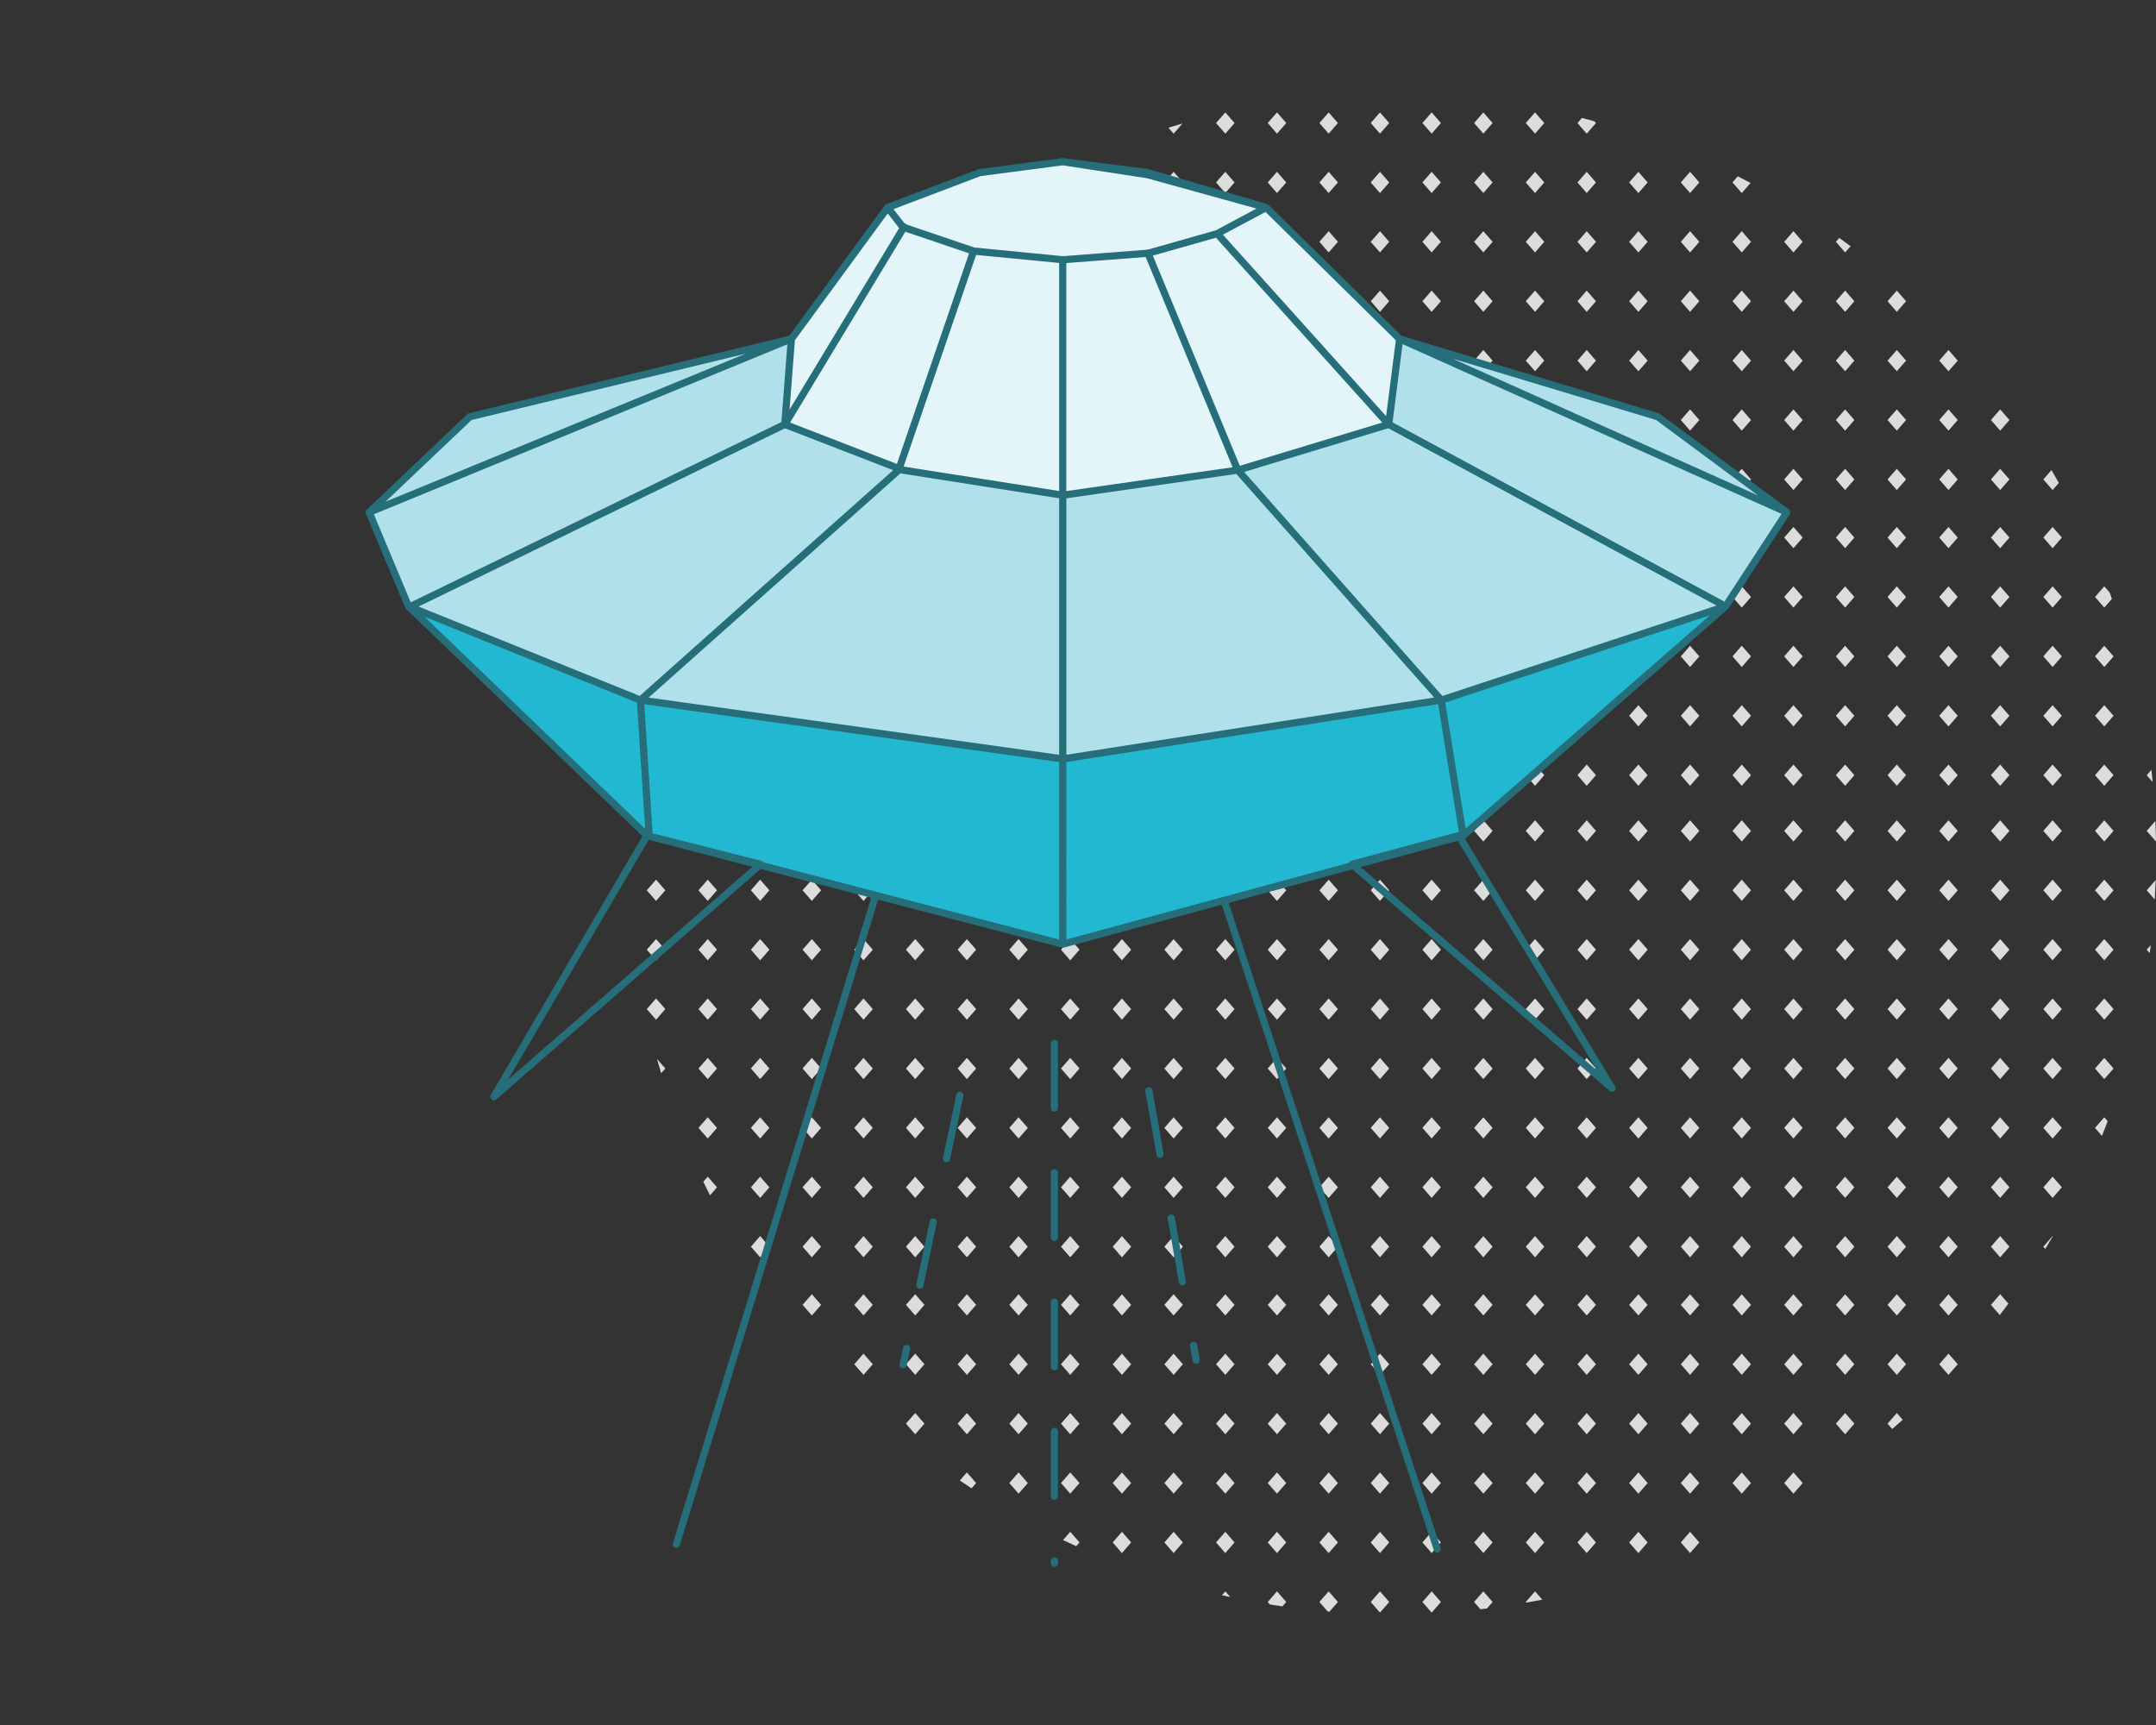 <svg xmlns="http://www.w3.org/2000/svg" viewBox="0 0 300 240"><rect x="0" y="0" width="300" height="240" fill="#333333" stroke="none"/><rect width="300" height="240" fill="#fff" opacity="0"/><polygon points="192.02 109.33 193.306 107.85 192.02 106.371 190.733 107.85 192.02 109.33" fill="#dcdcdc"/><polygon points="192.02 101.066 193.306 99.586 192.02 98.107 190.733 99.586 192.02 101.066" fill="#dcdcdc"/><polygon points="192.02 92.801 193.306 91.322 192.02 89.842 190.733 91.322 192.02 92.801" fill="#dcdcdc"/><polygon points="192.02 84.537 193.306 83.058 192.02 81.578 190.733 83.058 192.02 84.537" fill="#dcdcdc"/><polygon points="192.02 76.273 193.306 74.793 192.02 73.314 190.733 74.793 192.02 76.273" fill="#dcdcdc"/><polygon points="199.211 106.371 197.924 107.85 199.211 109.33 200.497 107.85 199.211 106.371" fill="#dcdcdc"/><polygon points="199.211 98.107 197.924 99.586 199.211 101.066 200.497 99.586 199.211 98.107" fill="#dcdcdc"/><polygon points="199.211 89.842 197.924 91.322 199.211 92.801 200.497 91.322 199.211 89.842" fill="#dcdcdc"/><polygon points="199.211 81.578 197.924 83.058 199.211 84.537 200.497 83.058 199.211 81.578" fill="#dcdcdc"/><polygon points="199.211 73.314 197.924 74.793 199.211 76.273 200.497 74.793 199.211 73.314" fill="#dcdcdc"/><polygon points="206.402 106.371 205.115 107.85 206.402 109.33 207.691 107.85 206.402 106.371" fill="#dcdcdc"/><polygon points="206.402 98.107 205.115 99.586 206.402 101.066 207.691 99.586 206.402 98.107" fill="#dcdcdc"/><polygon points="206.402 89.842 205.115 91.322 206.402 92.801 207.691 91.322 206.402 89.842" fill="#dcdcdc"/><polygon points="206.402 81.578 205.115 83.058 206.402 84.537 207.691 83.058 206.402 81.578" fill="#dcdcdc"/><polygon points="207.69 74.793 206.402 73.314 205.115 74.793 206.402 76.273 207.69 74.793" fill="#dcdcdc"/><polygon points="213.594 106.371 212.307 107.85 213.594 109.33 214.881 107.85 213.594 106.371" fill="#dcdcdc"/><polygon points="213.594 98.107 212.307 99.586 213.594 101.066 214.881 99.586 213.594 98.107" fill="#dcdcdc"/><polygon points="213.594 89.842 212.307 91.322 213.594 92.801 214.881 91.322 213.594 89.842" fill="#dcdcdc"/><polygon points="213.594 81.578 212.307 83.058 213.594 84.537 214.881 83.058 213.594 81.578" fill="#dcdcdc"/><polygon points="213.594 73.314 212.307 74.793 213.594 76.273 214.881 74.793 213.594 73.314" fill="#dcdcdc"/><polygon points="220.785 106.371 219.498 107.85 220.785 109.33 222.072 107.85 220.785 106.371" fill="#dcdcdc"/><polygon points="220.785 98.107 219.498 99.586 220.785 101.066 222.072 99.586 220.785 98.107" fill="#dcdcdc"/><polygon points="220.785 89.842 219.498 91.322 220.785 92.801 222.072 91.322 220.785 89.842" fill="#dcdcdc"/><polygon points="220.785 81.578 219.498 83.058 220.785 84.537 222.072 83.058 220.785 81.578" fill="#dcdcdc"/><polygon points="220.785 73.314 219.498 74.793 220.785 76.273 222.072 74.793 220.785 73.314" fill="#dcdcdc"/><polygon points="227.977 106.371 226.688 107.85 227.977 109.33 229.264 107.85 227.977 106.371" fill="#dcdcdc"/><polygon points="227.977 98.107 226.688 99.586 227.977 101.066 229.264 99.586 227.977 98.107" fill="#dcdcdc"/><polygon points="227.977 89.842 226.688 91.322 227.977 92.801 229.264 91.322 227.977 89.842" fill="#dcdcdc"/><polygon points="227.977 81.578 226.688 83.058 227.977 84.537 229.264 83.058 227.977 81.578" fill="#dcdcdc"/><polygon points="227.977 73.314 226.689 74.793 227.977 76.273 229.264 74.793 227.977 73.314" fill="#dcdcdc"/><polygon points="235.168 106.371 233.881 107.85 235.168 109.33 236.455 107.85 235.168 106.371" fill="#dcdcdc"/><polygon points="235.168 98.107 233.881 99.586 235.168 101.066 236.455 99.586 235.168 98.107" fill="#dcdcdc"/><polygon points="235.168 89.842 233.881 91.322 235.168 92.801 236.455 91.322 235.168 89.842" fill="#dcdcdc"/><polygon points="235.168 81.578 233.881 83.058 235.168 84.537 236.455 83.058 235.168 81.578" fill="#dcdcdc"/><polygon points="235.168 73.314 233.881 74.793 235.168 76.273 236.455 74.793 235.168 73.314" fill="#dcdcdc"/><polygon points="242.359 106.371 241.072 107.85 242.359 109.33 243.648 107.85 242.359 106.371" fill="#dcdcdc"/><polygon points="242.359 98.107 241.072 99.586 242.359 101.066 243.648 99.586 242.359 98.107" fill="#dcdcdc"/><polygon points="242.359 89.842 241.072 91.322 242.359 92.801 243.648 91.322 242.359 89.842" fill="#dcdcdc"/><polygon points="242.359 81.578 241.072 83.058 242.359 84.537 243.648 83.058 242.359 81.578" fill="#dcdcdc"/><polygon points="243.647 74.793 242.359 73.314 241.072 74.793 242.359 76.273 243.647 74.793" fill="#dcdcdc"/><polygon points="249.551 106.371 248.264 107.85 249.551 109.33 250.838 107.85 249.551 106.371" fill="#dcdcdc"/><polygon points="249.551 98.107 248.264 99.586 249.551 101.066 250.838 99.586 249.551 98.107" fill="#dcdcdc"/><polygon points="249.551 89.842 248.264 91.322 249.551 92.801 250.838 91.322 249.551 89.842" fill="#dcdcdc"/><polygon points="249.551 81.578 248.264 83.058 249.551 84.537 250.838 83.058 249.551 81.578" fill="#dcdcdc"/><polygon points="249.551 73.314 248.264 74.793 249.551 76.273 250.838 74.793 249.551 73.314" fill="#dcdcdc"/><polygon points="256.742 106.371 255.455 107.85 256.742 109.33 258.029 107.85 256.742 106.371" fill="#dcdcdc"/><polygon points="256.742 98.107 255.455 99.586 256.742 101.066 258.029 99.586 256.742 98.107" fill="#dcdcdc"/><polygon points="256.742 89.842 255.455 91.322 256.742 92.801 258.029 91.322 256.742 89.842" fill="#dcdcdc"/><polygon points="256.742 81.578 255.455 83.058 256.742 84.537 258.029 83.058 256.742 81.578" fill="#dcdcdc"/><polygon points="256.742 73.314 255.455 74.793 256.742 76.273 258.029 74.793 256.742 73.314" fill="#dcdcdc"/><polygon points="263.934 109.33 265.221 107.85 263.934 106.371 262.645 107.85 263.934 109.33" fill="#dcdcdc"/><polygon points="263.934 101.066 265.221 99.586 263.934 98.107 262.645 99.586 263.934 101.066" fill="#dcdcdc"/><polygon points="263.934 92.801 265.221 91.322 263.934 89.842 262.645 91.322 263.934 92.801" fill="#dcdcdc"/><polygon points="263.934 84.537 265.221 83.058 263.934 81.578 262.645 83.058 263.934 84.537" fill="#dcdcdc"/><polygon points="262.646 74.793 263.934 76.273 265.221 74.793 263.934 73.314 262.646 74.793" fill="#dcdcdc"/><polygon points="271.125 106.371 269.839 107.85 271.125 109.33 272.412 107.85 271.125 106.371" fill="#dcdcdc"/><polygon points="271.125 98.107 269.839 99.586 271.125 101.066 272.412 99.586 271.125 98.107" fill="#dcdcdc"/><polygon points="271.125 89.842 269.839 91.322 271.125 92.801 272.412 91.322 271.125 89.842" fill="#dcdcdc"/><polygon points="271.125 81.578 269.839 83.058 271.125 84.537 272.412 83.058 271.125 81.578" fill="#dcdcdc"/><polygon points="271.125 73.314 269.839 74.793 271.125 76.273 272.412 74.793 271.125 73.314" fill="#dcdcdc"/><polygon points="278.316 106.371 277.03 107.85 278.316 109.33 279.606 107.85 278.316 106.371" fill="#dcdcdc"/><polygon points="278.316 98.107 277.03 99.586 278.316 101.066 279.606 99.586 278.316 98.107" fill="#dcdcdc"/><polygon points="278.316 89.842 277.03 91.322 278.316 92.801 279.606 91.322 278.316 89.842" fill="#dcdcdc"/><polygon points="278.316 81.578 277.03 83.058 278.316 84.537 279.606 83.058 278.316 81.578" fill="#dcdcdc"/><polygon points="279.604 74.793 278.316 73.314 277.03 74.793 278.316 76.273 279.604 74.793" fill="#dcdcdc"/><polygon points="192.02 68.182 193.306 66.702 192.02 65.223 190.733 66.702 192.02 68.182" fill="#dcdcdc"/><polygon points="192.02 59.917 193.306 58.438 192.02 56.958 190.733 58.438 192.02 59.917" fill="#dcdcdc"/><polygon points="192.02 51.653 193.306 50.173 192.02 48.694 190.733 50.173 192.02 51.653" fill="#dcdcdc"/><polygon points="192.02 43.389 193.306 41.909 192.02 40.43 190.733 41.909 192.02 43.389" fill="#dcdcdc"/><polygon points="192.02 35.124 193.306 33.645 192.02 32.165 190.733 33.645 192.02 35.124" fill="#dcdcdc"/><polygon points="193.306 25.381 192.02 23.901 190.733 25.381 192.02 26.86 193.306 25.381" fill="#dcdcdc"/><polygon points="190.733 17.116 192.02 18.596 193.306 17.116 192.02 15.637 190.733 17.116" fill="#dcdcdc"/><polygon points="199.211 65.223 197.924 66.702 199.211 68.182 200.497 66.702 199.211 65.223" fill="#dcdcdc"/><polygon points="199.211 56.958 197.924 58.438 199.211 59.917 200.497 58.438 199.211 56.958" fill="#dcdcdc"/><polygon points="199.211 48.694 197.924 50.173 199.211 51.653 200.497 50.173 199.211 48.694" fill="#dcdcdc"/><polygon points="199.211 40.43 197.924 41.909 199.211 43.389 200.497 41.909 199.211 40.43" fill="#dcdcdc"/><polygon points="199.211 32.165 197.924 33.645 199.211 35.124 200.497 33.645 199.211 32.165" fill="#dcdcdc"/><polygon points="199.211 23.901 197.924 25.381 199.211 26.86 200.497 25.381 199.211 23.901" fill="#dcdcdc"/><polygon points="199.211 15.637 197.924 17.116 199.211 18.596 200.497 17.116 199.211 15.637" fill="#dcdcdc"/><polygon points="206.402 65.223 205.115 66.702 206.402 68.182 207.691 66.702 206.402 65.223" fill="#dcdcdc"/><polygon points="206.402 56.958 205.115 58.438 206.402 59.917 207.691 58.438 206.402 56.958" fill="#dcdcdc"/><polygon points="206.402 48.694 205.115 50.173 206.402 51.653 207.691 50.173 206.402 48.694" fill="#dcdcdc"/><polygon points="206.402 40.43 205.115 41.909 206.402 43.389 207.691 41.909 206.402 40.43" fill="#dcdcdc"/><polygon points="206.402 32.165 205.115 33.645 206.402 35.124 207.691 33.645 206.402 32.165" fill="#dcdcdc"/><polygon points="206.402 23.901 205.115 25.381 206.402 26.86 207.691 25.381 206.402 23.901" fill="#dcdcdc"/><polygon points="206.402 15.637 205.115 17.116 206.402 18.596 207.691 17.116 206.402 15.637" fill="#dcdcdc"/><polygon points="213.594 65.223 212.307 66.702 213.594 68.182 214.881 66.702 213.594 65.223" fill="#dcdcdc"/><polygon points="213.594 56.958 212.307 58.438 213.594 59.917 214.881 58.438 213.594 56.958" fill="#dcdcdc"/><polygon points="213.594 48.694 212.307 50.173 213.594 51.653 214.881 50.173 213.594 48.694" fill="#dcdcdc"/><polygon points="213.594 40.43 212.307 41.909 213.594 43.389 214.881 41.909 213.594 40.43" fill="#dcdcdc"/><polygon points="213.594 32.165 212.307 33.645 213.594 35.124 214.881 33.645 213.594 32.165" fill="#dcdcdc"/><polygon points="213.594 23.901 212.307 25.381 213.594 26.86 214.881 25.381 213.594 23.901" fill="#dcdcdc"/><polygon points="213.594 15.637 212.307 17.116 213.594 18.596 214.881 17.116 213.594 15.637" fill="#dcdcdc"/><polygon points="220.785 65.223 219.498 66.702 220.785 68.182 222.072 66.702 220.785 65.223" fill="#dcdcdc"/><polygon points="220.785 56.958 219.498 58.438 220.785 59.917 222.072 58.438 220.785 56.958" fill="#dcdcdc"/><polygon points="220.785 48.694 219.498 50.173 220.785 51.653 222.072 50.173 220.785 48.694" fill="#dcdcdc"/><polygon points="220.785 40.43 219.498 41.909 220.785 43.389 222.072 41.909 220.785 40.43" fill="#dcdcdc"/><polygon points="220.785 32.165 219.498 33.645 220.785 35.124 222.072 33.645 220.785 32.165" fill="#dcdcdc"/><polygon points="220.785 23.901 219.498 25.381 220.785 26.86 222.072 25.381 220.785 23.901" fill="#dcdcdc"/><path d="M220.785,18.6l1.287-1.48-.217-.249c-.578-.157-1.156-.315-1.738-.462l-.619.711Z" fill="#dcdcdc"/><polygon points="227.977 65.223 226.688 66.702 227.977 68.182 229.264 66.702 227.977 65.223" fill="#dcdcdc"/><polygon points="227.977 56.958 226.688 58.438 227.977 59.917 229.264 58.438 227.977 56.958" fill="#dcdcdc"/><polygon points="227.977 48.694 226.688 50.173 227.977 51.653 229.264 50.173 227.977 48.694" fill="#dcdcdc"/><polygon points="227.977 40.43 226.688 41.909 227.977 43.389 229.264 41.909 227.977 40.43" fill="#dcdcdc"/><polygon points="227.977 32.165 226.688 33.645 227.977 35.124 229.264 33.645 227.977 32.165" fill="#dcdcdc"/><polygon points="227.977 23.901 226.688 25.381 227.977 26.86 229.264 25.381 227.977 23.901" fill="#dcdcdc"/><polygon points="235.168 65.223 233.881 66.702 235.168 68.182 236.455 66.702 235.168 65.223" fill="#dcdcdc"/><polygon points="235.168 56.958 233.881 58.438 235.168 59.917 236.455 58.438 235.168 56.958" fill="#dcdcdc"/><polygon points="235.168 48.694 233.881 50.173 235.168 51.653 236.455 50.173 235.168 48.694" fill="#dcdcdc"/><polygon points="235.168 40.43 233.881 41.909 235.168 43.389 236.455 41.909 235.168 40.43" fill="#dcdcdc"/><polygon points="235.168 32.165 233.881 33.645 235.168 35.124 236.455 33.645 235.168 32.165" fill="#dcdcdc"/><polygon points="235.168 23.901 233.881 25.381 235.168 26.86 236.455 25.381 235.168 23.901" fill="#dcdcdc"/><polygon points="242.359 65.223 241.072 66.702 242.359 68.182 243.648 66.702 242.359 65.223" fill="#dcdcdc"/><polygon points="242.359 56.958 241.072 58.438 242.359 59.917 243.648 58.438 242.359 56.958" fill="#dcdcdc"/><polygon points="242.359 48.694 241.072 50.173 242.359 51.653 243.648 50.173 242.359 48.694" fill="#dcdcdc"/><polygon points="242.359 40.43 241.072 41.909 242.359 43.389 243.648 41.909 242.359 40.43" fill="#dcdcdc"/><polygon points="242.359 32.165 241.072 33.645 242.359 35.124 243.648 33.645 242.359 32.165" fill="#dcdcdc"/><path d="M242.359,26.86l1.227-1.408c-.589-.312-1.179-.621-1.774-.922l-.74.851Z" fill="#dcdcdc"/><polygon points="249.551 65.223 248.264 66.702 249.551 68.182 250.838 66.702 249.551 65.223" fill="#dcdcdc"/><polygon points="249.551 56.958 248.264 58.438 249.551 59.917 250.838 58.438 249.551 56.958" fill="#dcdcdc"/><polygon points="249.551 48.694 248.264 50.173 249.551 51.653 250.838 50.173 249.551 48.694" fill="#dcdcdc"/><polygon points="249.551 40.43 248.264 41.909 249.551 43.389 250.838 41.909 249.551 40.43" fill="#dcdcdc"/><polygon points="249.551 32.165 248.264 33.645 249.551 35.124 250.838 33.645 249.551 32.165" fill="#dcdcdc"/><polygon points="256.742 65.223 255.455 66.702 256.742 68.182 258.029 66.702 256.742 65.223" fill="#dcdcdc"/><polygon points="256.742 56.958 255.455 58.438 256.742 59.917 258.029 58.438 256.742 56.958" fill="#dcdcdc"/><polygon points="256.742 48.694 255.455 50.173 256.742 51.653 258.029 50.173 256.742 48.694" fill="#dcdcdc"/><polygon points="256.742 40.43 255.455 41.909 256.742 43.389 258.029 41.909 256.742 40.43" fill="#dcdcdc"/><path d="M255.455,33.645l1.287,1.479.759-.871c-.521-.389-1.047-.77-1.575-1.149Z" fill="#dcdcdc"/><polygon points="263.934 68.182 265.221 66.702 263.934 65.223 262.645 66.702 263.934 68.182" fill="#dcdcdc"/><polygon points="263.934 59.917 265.221 58.438 263.934 56.958 262.645 58.438 263.934 59.917" fill="#dcdcdc"/><polygon points="265.221 50.173 263.934 48.694 262.645 50.173 263.934 51.653 265.221 50.173" fill="#dcdcdc"/><polygon points="262.645 41.909 263.934 43.389 265.221 41.909 263.934 40.43 262.645 41.909" fill="#dcdcdc"/><polygon points="271.125 65.223 269.839 66.702 271.125 68.182 272.412 66.702 271.125 65.223" fill="#dcdcdc"/><polygon points="271.125 56.958 269.839 58.438 271.125 59.917 272.412 58.438 271.125 56.958" fill="#dcdcdc"/><polygon points="271.125 48.694 269.839 50.173 271.125 51.653 272.412 50.173 271.125 48.694" fill="#dcdcdc"/><polygon points="278.316 65.223 277.03 66.702 278.316 68.182 279.606 66.702 278.316 65.223" fill="#dcdcdc"/><polygon points="278.316 56.958 277.03 58.438 278.316 59.917 279.606 58.438 278.316 56.958" fill="#dcdcdc"/><polygon points="285.612 106.371 284.325 107.85 285.612 109.33 286.899 107.85 285.612 106.371" fill="#dcdcdc"/><polygon points="285.612 98.107 284.325 99.586 285.612 101.066 286.899 99.586 285.612 98.107" fill="#dcdcdc"/><polygon points="285.612 89.842 284.325 91.322 285.612 92.801 286.899 91.322 285.612 89.842" fill="#dcdcdc"/><polygon points="285.612 81.578 284.325 83.058 285.612 84.537 286.899 83.058 285.612 81.578" fill="#dcdcdc"/><polygon points="285.612 73.314 284.325 74.793 285.612 76.273 286.899 74.793 285.612 73.314" fill="#dcdcdc"/><polygon points="292.803 106.371 291.516 107.85 292.803 109.33 294.092 107.85 292.803 106.371" fill="#dcdcdc"/><polygon points="292.803 98.107 291.516 99.586 292.803 101.066 294.092 99.586 292.803 98.107" fill="#dcdcdc"/><polygon points="292.803 89.842 291.516 91.322 292.803 92.801 294.092 91.322 292.803 89.842" fill="#dcdcdc"/><path d="M291.516,83.058l1.287,1.479,1.06-1.217c-.106-.3-.207-.593-.316-.887l-.744-.855Z" fill="#dcdcdc"/><path d="M299.365,107.1l-.657.754.834.959Q299.461,107.95,299.365,107.1Z" fill="#dcdcdc"/><path d="M285.612,68.182l.868-1q-.5-.9-1.026-1.779l-1.129,1.3Z" fill="#dcdcdc"/><polygon points="91.287 106.371 90 107.85 91.287 109.33 92.574 107.85 91.287 106.371" fill="#dcdcdc"/><polygon points="91.287 98.107 90 99.586 91.287 101.066 92.574 99.586 91.287 98.107" fill="#dcdcdc"/><path d="M91.287,92.8l1.287-1.479L91.5,90.087q-.318,1.122-.613,2.254Z" fill="#dcdcdc"/><polygon points="98.479 106.371 97.19 107.85 98.479 109.33 99.766 107.85 98.479 106.371" fill="#dcdcdc"/><polygon points="98.479 98.107 97.19 99.586 98.479 101.066 99.766 99.586 98.479 98.107" fill="#dcdcdc"/><polygon points="98.479 89.842 97.19 91.322 98.479 92.801 99.766 91.322 98.479 89.842" fill="#dcdcdc"/><polygon points="98.479 81.578 97.19 83.058 98.479 84.537 99.766 83.058 98.479 81.578" fill="#dcdcdc"/><polygon points="98.479 73.314 97.191 74.793 98.479 76.273 99.766 74.793 98.479 73.314" fill="#dcdcdc"/><polygon points="105.773 106.371 104.486 107.85 105.773 109.33 107.06 107.85 105.773 106.371" fill="#dcdcdc"/><polygon points="105.773 98.107 104.486 99.586 105.773 101.066 107.06 99.586 105.773 98.107" fill="#dcdcdc"/><polygon points="105.773 89.842 104.486 91.322 105.773 92.801 107.06 91.322 105.773 89.842" fill="#dcdcdc"/><polygon points="105.773 81.578 104.486 83.058 105.773 84.537 107.06 83.058 105.773 81.578" fill="#dcdcdc"/><polygon points="105.773 73.314 104.486 74.793 105.773 76.273 107.06 74.793 105.773 73.314" fill="#dcdcdc"/><polygon points="112.965 106.371 111.676 107.85 112.965 109.33 114.252 107.85 112.965 106.371" fill="#dcdcdc"/><polygon points="112.965 98.107 111.676 99.586 112.965 101.066 114.252 99.586 112.965 98.107" fill="#dcdcdc"/><polygon points="112.965 89.842 111.676 91.322 112.965 92.801 114.252 91.322 112.965 89.842" fill="#dcdcdc"/><polygon points="112.965 81.578 111.676 83.058 112.965 84.537 114.252 83.058 112.965 81.578" fill="#dcdcdc"/><polygon points="112.965 73.314 111.677 74.793 112.965 76.273 114.252 74.793 112.965 73.314" fill="#dcdcdc"/><polygon points="120.156 106.371 118.869 107.85 120.156 109.33 121.443 107.85 120.156 106.371" fill="#dcdcdc"/><polygon points="120.156 98.107 118.869 99.586 120.156 101.066 121.443 99.586 120.156 98.107" fill="#dcdcdc"/><polygon points="120.156 89.842 118.869 91.322 120.156 92.801 121.443 91.322 120.156 89.842" fill="#dcdcdc"/><polygon points="120.156 81.578 118.869 83.058 120.156 84.537 121.443 83.058 120.156 81.578" fill="#dcdcdc"/><polygon points="120.156 73.314 118.869 74.793 120.156 76.273 121.443 74.793 120.156 73.314" fill="#dcdcdc"/><polygon points="127.347 106.371 126.06 107.85 127.347 109.33 128.636 107.85 127.347 106.371" fill="#dcdcdc"/><polygon points="127.347 98.107 126.06 99.586 127.347 101.066 128.636 99.586 127.347 98.107" fill="#dcdcdc"/><polygon points="127.347 89.842 126.06 91.322 127.347 92.801 128.636 91.322 127.347 89.842" fill="#dcdcdc"/><polygon points="127.347 81.578 126.06 83.058 127.347 84.537 128.636 83.058 127.347 81.578" fill="#dcdcdc"/><polygon points="128.635 74.793 127.347 73.314 126.06 74.793 127.347 76.273 128.635 74.793" fill="#dcdcdc"/><polygon points="134.539 106.371 133.253 107.85 134.539 109.33 135.826 107.85 134.539 106.371" fill="#dcdcdc"/><polygon points="134.539 98.107 133.253 99.586 134.539 101.066 135.826 99.586 134.539 98.107" fill="#dcdcdc"/><polygon points="134.539 89.842 133.253 91.322 134.539 92.801 135.826 91.322 134.539 89.842" fill="#dcdcdc"/><polygon points="134.539 81.578 133.253 83.058 134.539 84.537 135.826 83.058 134.539 81.578" fill="#dcdcdc"/><polygon points="134.539 73.314 133.253 74.793 134.539 76.273 135.826 74.793 134.539 73.314" fill="#dcdcdc"/><polygon points="141.73 106.371 140.444 107.85 141.73 109.33 143.017 107.85 141.73 106.371" fill="#dcdcdc"/><polygon points="141.73 98.107 140.444 99.586 141.73 101.066 143.017 99.586 141.73 98.107" fill="#dcdcdc"/><polygon points="141.73 89.842 140.444 91.322 141.73 92.801 143.017 91.322 141.73 89.842" fill="#dcdcdc"/><polygon points="141.73 81.578 140.444 83.058 141.73 84.537 143.017 83.058 141.73 81.578" fill="#dcdcdc"/><polygon points="141.73 73.314 140.444 74.793 141.73 76.273 143.017 74.793 141.73 73.314" fill="#dcdcdc"/><polygon points="148.922 106.371 147.635 107.85 148.922 109.33 150.211 107.85 148.922 106.371" fill="#dcdcdc"/><polygon points="148.922 98.107 147.635 99.586 148.922 101.066 150.211 99.586 148.922 98.107" fill="#dcdcdc"/><polygon points="148.922 89.842 147.635 91.322 148.922 92.801 150.211 91.322 148.922 89.842" fill="#dcdcdc"/><polygon points="148.922 81.578 147.635 83.058 148.922 84.537 150.211 83.058 148.922 81.578" fill="#dcdcdc"/><polygon points="150.21 74.793 148.922 73.314 147.635 74.793 148.922 76.273 150.21 74.793" fill="#dcdcdc"/><polygon points="156.114 106.371 154.827 107.85 156.114 109.33 157.401 107.85 156.114 106.371" fill="#dcdcdc"/><polygon points="156.114 98.107 154.827 99.586 156.114 101.066 157.401 99.586 156.114 98.107" fill="#dcdcdc"/><polygon points="156.114 89.842 154.827 91.322 156.114 92.801 157.401 91.322 156.114 89.842" fill="#dcdcdc"/><polygon points="156.114 81.578 154.827 83.058 156.114 84.537 157.401 83.058 156.114 81.578" fill="#dcdcdc"/><polygon points="156.114 73.314 154.827 74.793 156.114 76.273 157.401 74.793 156.114 73.314" fill="#dcdcdc"/><polygon points="163.305 106.371 162.018 107.85 163.305 109.33 164.592 107.85 163.305 106.371" fill="#dcdcdc"/><polygon points="163.305 98.107 162.018 99.586 163.305 101.066 164.592 99.586 163.305 98.107" fill="#dcdcdc"/><polygon points="163.305 89.842 162.018 91.322 163.305 92.801 164.592 91.322 163.305 89.842" fill="#dcdcdc"/><polygon points="163.305 81.578 162.018 83.058 163.305 84.537 164.592 83.058 163.305 81.578" fill="#dcdcdc"/><polygon points="163.305 73.314 162.018 74.793 163.305 76.273 164.592 74.793 163.305 73.314" fill="#dcdcdc"/><polygon points="170.497 106.371 169.208 107.85 170.497 109.33 171.784 107.85 170.497 106.371" fill="#dcdcdc"/><polygon points="170.497 98.107 169.208 99.586 170.497 101.066 171.784 99.586 170.497 98.107" fill="#dcdcdc"/><polygon points="170.497 89.842 169.208 91.322 170.497 92.801 171.784 91.322 170.497 89.842" fill="#dcdcdc"/><polygon points="170.497 81.578 169.208 83.058 170.497 84.537 171.784 83.058 170.497 81.578" fill="#dcdcdc"/><polygon points="170.497 73.314 169.209 74.793 170.497 76.273 171.784 74.793 170.497 73.314" fill="#dcdcdc"/><polygon points="177.688 109.33 178.975 107.85 177.688 106.371 176.401 107.85 177.688 109.33" fill="#dcdcdc"/><polygon points="177.688 101.066 178.975 99.586 177.688 98.107 176.401 99.586 177.688 101.066" fill="#dcdcdc"/><polygon points="177.688 92.801 178.975 91.322 177.688 89.842 176.401 91.322 177.688 92.801" fill="#dcdcdc"/><polygon points="177.688 84.537 178.975 83.058 177.688 81.578 176.401 83.058 177.688 84.537" fill="#dcdcdc"/><polygon points="177.688 76.273 178.975 74.793 177.688 73.314 176.401 74.793 177.688 76.273" fill="#dcdcdc"/><polygon points="184.879 109.33 186.168 107.85 184.879 106.371 183.592 107.85 184.879 109.33" fill="#dcdcdc"/><polygon points="184.879 101.066 186.168 99.586 184.879 98.107 183.592 99.586 184.879 101.066" fill="#dcdcdc"/><polygon points="184.879 92.801 186.168 91.322 184.879 89.842 183.592 91.322 184.879 92.801" fill="#dcdcdc"/><polygon points="184.879 84.537 186.168 83.058 184.879 81.578 183.592 83.058 184.879 84.537" fill="#dcdcdc"/><polygon points="184.879 76.273 186.167 74.793 184.879 73.314 183.592 74.793 184.879 76.273" fill="#dcdcdc"/><polygon points="105.773 65.223 104.486 66.702 105.773 68.182 107.06 66.702 105.773 65.223" fill="#dcdcdc"/><path d="M105.773,59.917l1.287-1.479-.271-.312c-.385.545-.769,1.091-1.144,1.644Z" fill="#dcdcdc"/><polygon points="112.965 65.223 111.676 66.702 112.965 68.182 114.252 66.702 112.965 65.223" fill="#dcdcdc"/><polygon points="112.965 56.958 111.676 58.438 112.965 59.917 114.252 58.438 112.965 56.958" fill="#dcdcdc"/><path d="M112.965,51.653l1.287-1.48-.631-.726c-.432.493-.855.992-1.277,1.492Z" fill="#dcdcdc"/><polygon points="120.156 65.223 118.869 66.702 120.156 68.182 121.443 66.702 120.156 65.223" fill="#dcdcdc"/><polygon points="120.156 56.958 118.869 58.438 120.156 59.917 121.443 58.438 120.156 56.958" fill="#dcdcdc"/><polygon points="120.156 48.694 118.869 50.173 120.156 51.653 121.443 50.173 120.156 48.694" fill="#dcdcdc"/><path d="M120.156,43.389l1.287-1.48-.239-.275q-.711.663-1.411,1.337Z" fill="#dcdcdc"/><polygon points="127.347 65.223 126.06 66.702 127.347 68.182 128.636 66.702 127.347 65.223" fill="#dcdcdc"/><polygon points="127.347 56.958 126.06 58.438 127.347 59.917 128.636 58.438 127.347 56.958" fill="#dcdcdc"/><polygon points="127.347 48.694 126.06 50.173 127.347 51.653 128.636 50.173 127.347 48.694" fill="#dcdcdc"/><polygon points="127.347 40.43 126.06 41.909 127.347 43.389 128.636 41.909 127.347 40.43" fill="#dcdcdc"/><polygon points="134.539 65.223 133.253 66.702 134.539 68.182 135.826 66.702 134.539 65.223" fill="#dcdcdc"/><polygon points="134.539 56.958 133.253 58.438 134.539 59.917 135.826 58.438 134.539 56.958" fill="#dcdcdc"/><polygon points="134.539 48.694 133.253 50.173 134.539 51.653 135.826 50.173 134.539 48.694" fill="#dcdcdc"/><polygon points="134.539 40.43 133.253 41.909 134.539 43.389 135.826 41.909 134.539 40.43" fill="#dcdcdc"/><polygon points="134.539 32.165 133.253 33.645 134.539 35.124 135.826 33.645 134.539 32.165" fill="#dcdcdc"/><polygon points="141.73 65.223 140.444 66.702 141.73 68.182 143.017 66.702 141.73 65.223" fill="#dcdcdc"/><polygon points="141.73 56.958 140.444 58.438 141.73 59.917 143.017 58.438 141.73 56.958" fill="#dcdcdc"/><polygon points="141.73 48.694 140.444 50.173 141.73 51.653 143.017 50.173 141.73 48.694" fill="#dcdcdc"/><polygon points="141.73 40.43 140.444 41.909 141.73 43.389 143.017 41.909 141.73 40.43" fill="#dcdcdc"/><polygon points="141.73 32.165 140.444 33.645 141.73 35.124 143.017 33.645 141.73 32.165" fill="#dcdcdc"/><path d="M141.73,26.86l.334-.383q-.225.124-.449.25Z" fill="#dcdcdc"/><polygon points="148.922 65.223 147.635 66.702 148.922 68.182 150.211 66.702 148.922 65.223" fill="#dcdcdc"/><polygon points="148.922 56.958 147.635 58.438 148.922 59.917 150.211 58.438 148.922 56.958" fill="#dcdcdc"/><polygon points="148.922 48.694 147.635 50.173 148.922 51.653 150.211 50.173 148.922 48.694" fill="#dcdcdc"/><polygon points="148.922 40.43 147.635 41.909 148.922 43.389 150.211 41.909 148.922 40.43" fill="#dcdcdc"/><polygon points="148.922 32.165 147.635 33.645 148.922 35.124 150.211 33.645 148.922 32.165" fill="#dcdcdc"/><polygon points="148.922 23.901 147.635 25.381 148.922 26.86 150.211 25.381 148.922 23.901" fill="#dcdcdc"/><polygon points="156.114 65.223 154.827 66.702 156.114 68.182 157.401 66.702 156.114 65.223" fill="#dcdcdc"/><polygon points="156.114 56.958 154.827 58.438 156.114 59.917 157.401 58.438 156.114 56.958" fill="#dcdcdc"/><polygon points="156.114 48.694 154.827 50.173 156.114 51.653 157.401 50.173 156.114 48.694" fill="#dcdcdc"/><polygon points="156.114 40.43 154.827 41.909 156.114 43.389 157.401 41.909 156.114 40.43" fill="#dcdcdc"/><polygon points="156.114 32.165 154.827 33.645 156.114 35.124 157.401 33.645 156.114 32.165" fill="#dcdcdc"/><polygon points="156.114 23.901 154.827 25.381 156.114 26.86 157.401 25.381 156.114 23.901" fill="#dcdcdc"/><polygon points="163.305 65.223 162.018 66.702 163.305 68.182 164.592 66.702 163.305 65.223" fill="#dcdcdc"/><polygon points="163.305 56.958 162.018 58.438 163.305 59.917 164.592 58.438 163.305 56.958" fill="#dcdcdc"/><polygon points="163.305 48.694 162.018 50.173 163.305 51.653 164.592 50.173 163.305 48.694" fill="#dcdcdc"/><polygon points="163.305 40.43 162.018 41.909 163.305 43.389 164.592 41.909 163.305 40.43" fill="#dcdcdc"/><polygon points="163.305 32.165 162.018 33.645 163.305 35.124 164.592 33.645 163.305 32.165" fill="#dcdcdc"/><polygon points="163.305 23.901 162.018 25.381 163.305 26.86 164.592 25.381 163.305 23.901" fill="#dcdcdc"/><path d="M163.305,18.6l1.231-1.416c-.656.186-1.308.381-1.958.58Z" fill="#dcdcdc"/><polygon points="170.497 65.223 169.208 66.702 170.497 68.182 171.784 66.702 170.497 65.223" fill="#dcdcdc"/><polygon points="170.497 56.958 169.208 58.438 170.497 59.917 171.784 58.438 170.497 56.958" fill="#dcdcdc"/><polygon points="170.497 48.694 169.208 50.173 170.497 51.653 171.784 50.173 170.497 48.694" fill="#dcdcdc"/><polygon points="170.497 40.43 169.208 41.909 170.497 43.389 171.784 41.909 170.497 40.43" fill="#dcdcdc"/><polygon points="170.497 32.165 169.208 33.645 170.497 35.124 171.784 33.645 170.497 32.165" fill="#dcdcdc"/><polygon points="170.497 23.901 169.208 25.381 170.497 26.86 171.784 25.381 170.497 23.901" fill="#dcdcdc"/><path d="M169.208,17.116,170.5,18.6l1.287-1.48-1.258-1.446-.072.016Z" fill="#dcdcdc"/><polygon points="177.688 68.182 178.975 66.702 177.688 65.223 176.401 66.702 177.688 68.182" fill="#dcdcdc"/><polygon points="177.688 59.917 178.975 58.438 177.688 56.958 176.401 58.438 177.688 59.917" fill="#dcdcdc"/><polygon points="177.688 51.653 178.975 50.173 177.688 48.694 176.401 50.173 177.688 51.653" fill="#dcdcdc"/><polygon points="177.688 43.389 178.975 41.909 177.688 40.43 176.401 41.909 177.688 43.389" fill="#dcdcdc"/><polygon points="177.688 35.124 178.975 33.645 177.688 32.165 176.401 33.645 177.688 35.124" fill="#dcdcdc"/><polygon points="177.688 26.86 178.975 25.381 177.688 23.901 176.401 25.381 177.688 26.86" fill="#dcdcdc"/><polygon points="178.975 17.116 177.688 15.637 176.401 17.116 177.688 18.596 178.975 17.116" fill="#dcdcdc"/><polygon points="184.879 68.182 186.168 66.702 184.879 65.223 183.592 66.702 184.879 68.182" fill="#dcdcdc"/><polygon points="184.879 59.917 186.168 58.438 184.879 56.958 183.592 58.438 184.879 59.917" fill="#dcdcdc"/><polygon points="184.879 51.653 186.168 50.173 184.879 48.694 183.592 50.173 184.879 51.653" fill="#dcdcdc"/><polygon points="184.879 43.389 186.168 41.909 184.879 40.43 183.592 41.909 184.879 43.389" fill="#dcdcdc"/><polygon points="184.879 35.124 186.168 33.645 184.879 32.165 183.592 33.645 184.879 35.124" fill="#dcdcdc"/><polygon points="184.879 26.86 186.168 25.381 184.879 23.901 183.592 25.381 184.879 26.86" fill="#dcdcdc"/><polygon points="186.168 17.116 184.879 15.637 183.592 17.116 184.879 18.596 186.168 17.116" fill="#dcdcdc"/><polygon points="192.02 216.08 193.306 214.6 192.02 213.121 190.733 214.6 192.02 216.08" fill="#dcdcdc"/><polygon points="192.02 207.816 193.306 206.336 192.02 204.857 190.733 206.336 192.02 207.816" fill="#dcdcdc"/><polygon points="192.02 199.551 193.306 198.072 192.02 196.593 190.733 198.072 192.02 199.551" fill="#dcdcdc"/><polygon points="192.02 191.287 193.306 189.807 192.02 188.328 190.733 189.807 192.02 191.287" fill="#dcdcdc"/><polygon points="192.02 183.023 193.306 181.544 192.02 180.064 190.733 181.544 192.02 183.023" fill="#dcdcdc"/><polygon points="197.924 214.6 199.211 216.08 200.497 214.6 199.211 213.121 197.924 214.6" fill="#dcdcdc"/><polygon points="199.211 204.857 197.924 206.336 199.211 207.816 200.497 206.336 199.211 204.857" fill="#dcdcdc"/><polygon points="199.211 196.593 197.924 198.072 199.211 199.551 200.497 198.072 199.211 196.593" fill="#dcdcdc"/><polygon points="199.211 188.328 197.924 189.807 199.211 191.287 200.497 189.807 199.211 188.328" fill="#dcdcdc"/><polygon points="199.211 180.064 197.924 181.544 199.211 183.023 200.497 181.544 199.211 180.064" fill="#dcdcdc"/><polygon points="205.115 214.6 206.402 216.08 207.691 214.6 206.402 213.121 205.115 214.6" fill="#dcdcdc"/><polygon points="206.402 204.857 205.115 206.336 206.402 207.816 207.691 206.336 206.402 204.857" fill="#dcdcdc"/><polygon points="206.402 196.593 205.115 198.072 206.402 199.551 207.691 198.072 206.402 196.593" fill="#dcdcdc"/><polygon points="206.402 188.328 205.115 189.807 206.402 191.287 207.691 189.807 206.402 188.328" fill="#dcdcdc"/><polygon points="206.402 180.064 205.115 181.544 206.402 183.023 207.691 181.544 206.402 180.064" fill="#dcdcdc"/><polygon points="212.307 214.6 213.594 216.08 214.881 214.6 213.594 213.121 212.307 214.6" fill="#dcdcdc"/><polygon points="213.594 204.857 212.307 206.336 213.594 207.816 214.881 206.336 213.594 204.857" fill="#dcdcdc"/><polygon points="213.594 196.593 212.307 198.072 213.594 199.551 214.881 198.072 213.594 196.593" fill="#dcdcdc"/><polygon points="213.594 188.328 212.307 189.807 213.594 191.287 214.881 189.807 213.594 188.328" fill="#dcdcdc"/><polygon points="213.594 180.064 212.307 181.544 213.594 183.023 214.881 181.544 213.594 180.064" fill="#dcdcdc"/><polygon points="219.498 214.6 220.785 216.08 222.072 214.6 220.785 213.121 219.498 214.6" fill="#dcdcdc"/><polygon points="220.785 204.857 219.498 206.336 220.785 207.816 222.072 206.336 220.785 204.857" fill="#dcdcdc"/><polygon points="220.785 196.593 219.498 198.072 220.785 199.551 222.072 198.072 220.785 196.593" fill="#dcdcdc"/><polygon points="220.785 188.328 219.498 189.807 220.785 191.287 222.072 189.807 220.785 188.328" fill="#dcdcdc"/><polygon points="220.785 180.064 219.498 181.544 220.785 183.023 222.072 181.544 220.785 180.064" fill="#dcdcdc"/><polygon points="226.688 214.6 227.977 216.08 229.264 214.6 227.977 213.121 226.688 214.6" fill="#dcdcdc"/><polygon points="227.977 204.857 226.688 206.336 227.977 207.816 229.264 206.336 227.977 204.857" fill="#dcdcdc"/><polygon points="227.977 196.593 226.688 198.072 227.977 199.551 229.264 198.072 227.977 196.593" fill="#dcdcdc"/><polygon points="227.977 188.328 226.688 189.807 227.977 191.287 229.264 189.807 227.977 188.328" fill="#dcdcdc"/><polygon points="227.977 180.064 226.688 181.544 227.977 183.023 229.264 181.544 227.977 180.064" fill="#dcdcdc"/><polygon points="233.881 214.6 235.168 216.08 236.455 214.6 235.168 213.121 233.881 214.6" fill="#dcdcdc"/><polygon points="235.168 204.857 233.881 206.336 235.168 207.816 236.455 206.336 235.168 204.857" fill="#dcdcdc"/><polygon points="235.168 196.593 233.881 198.072 235.168 199.551 236.455 198.072 235.168 196.593" fill="#dcdcdc"/><polygon points="235.168 188.328 233.881 189.807 235.168 191.287 236.455 189.807 235.168 188.328" fill="#dcdcdc"/><polygon points="235.168 180.064 233.881 181.544 235.168 183.023 236.455 181.544 235.168 180.064" fill="#dcdcdc"/><polygon points="241.072 206.336 242.359 207.816 243.648 206.336 242.359 204.857 241.072 206.336" fill="#dcdcdc"/><polygon points="242.359 196.593 241.072 198.072 242.359 199.551 243.648 198.072 242.359 196.593" fill="#dcdcdc"/><polygon points="242.359 188.328 241.072 189.807 242.359 191.287 243.648 189.807 242.359 188.328" fill="#dcdcdc"/><polygon points="242.359 180.064 241.072 181.544 242.359 183.023 243.648 181.544 242.359 180.064" fill="#dcdcdc"/><polygon points="248.264 206.336 249.551 207.816 250.838 206.336 249.551 204.857 248.264 206.336" fill="#dcdcdc"/><polygon points="249.551 196.593 248.264 198.072 249.551 199.551 250.838 198.072 249.551 196.593" fill="#dcdcdc"/><polygon points="249.551 188.328 248.264 189.807 249.551 191.287 250.838 189.807 249.551 188.328" fill="#dcdcdc"/><polygon points="249.551 180.064 248.264 181.544 249.551 183.023 250.838 181.544 249.551 180.064" fill="#dcdcdc"/><polygon points="255.455 198.072 256.742 199.551 258.029 198.072 256.742 196.593 255.455 198.072" fill="#dcdcdc"/><polygon points="256.742 188.328 255.455 189.807 256.742 191.287 258.029 189.807 256.742 188.328" fill="#dcdcdc"/><polygon points="256.742 180.064 255.455 181.544 256.742 183.023 258.029 181.544 256.742 180.064" fill="#dcdcdc"/><path d="M263.934,196.593l-1.289,1.479.651.747c.49-.423.973-.854,1.456-1.286Z" fill="#dcdcdc"/><polygon points="263.934 191.287 265.221 189.807 263.934 188.328 262.645 189.807 263.934 191.287" fill="#dcdcdc"/><polygon points="263.934 183.023 265.221 181.544 263.934 180.064 262.645 181.544 263.934 183.023" fill="#dcdcdc"/><polygon points="272.412 189.807 271.125 188.328 269.839 189.807 271.125 191.287 272.412 189.807" fill="#dcdcdc"/><polygon points="269.839 181.544 271.125 183.023 272.412 181.544 271.125 180.064 269.839 181.544" fill="#dcdcdc"/><path d="M278.316,180.064l-1.286,1.48,1.236,1.421q.6-.789,1.195-1.588Z" fill="#dcdcdc"/><polygon points="192.02 174.932 193.306 173.452 192.02 171.972 190.733 173.452 192.02 174.932" fill="#dcdcdc"/><polygon points="192.02 166.668 193.306 165.188 192.02 163.709 190.733 165.188 192.02 166.668" fill="#dcdcdc"/><polygon points="192.02 158.403 193.306 156.923 192.02 155.444 190.733 156.923 192.02 158.403" fill="#dcdcdc"/><polygon points="192.02 150.139 193.306 148.659 192.02 147.18 190.733 148.659 192.02 150.139" fill="#dcdcdc"/><polygon points="192.02 141.874 193.306 140.395 192.02 138.916 190.733 140.395 192.02 141.874" fill="#dcdcdc"/><polygon points="192.02 133.61 193.306 132.13 192.02 130.651 190.733 132.13 192.02 133.61" fill="#dcdcdc"/><polygon points="192.02 125.346 193.306 123.867 192.02 122.387 190.733 123.867 192.02 125.346" fill="#dcdcdc"/><polygon points="192.02 117.081 193.306 115.602 192.02 114.122 190.733 115.602 192.02 117.081" fill="#dcdcdc"/><polygon points="199.211 171.972 197.924 173.452 199.211 174.932 200.497 173.452 199.211 171.972" fill="#dcdcdc"/><polygon points="199.211 163.709 197.924 165.188 199.211 166.668 200.497 165.188 199.211 163.709" fill="#dcdcdc"/><polygon points="199.211 155.444 197.924 156.923 199.211 158.403 200.497 156.923 199.211 155.444" fill="#dcdcdc"/><polygon points="199.211 147.18 197.924 148.659 199.211 150.139 200.497 148.659 199.211 147.18" fill="#dcdcdc"/><polygon points="199.211 138.916 197.924 140.395 199.211 141.874 200.497 140.395 199.211 138.916" fill="#dcdcdc"/><polygon points="199.211 130.651 197.924 132.13 199.211 133.61 200.497 132.13 199.211 130.651" fill="#dcdcdc"/><polygon points="199.211 122.387 197.924 123.867 199.211 125.346 200.497 123.867 199.211 122.387" fill="#dcdcdc"/><polygon points="199.211 114.122 197.924 115.602 199.211 117.081 200.497 115.602 199.211 114.122" fill="#dcdcdc"/><polygon points="207.69 173.452 206.402 171.972 205.115 173.452 206.402 174.932 207.69 173.452" fill="#dcdcdc"/><polygon points="206.402 163.709 205.115 165.188 206.402 166.668 207.691 165.188 206.402 163.709" fill="#dcdcdc"/><polygon points="206.402 155.444 205.115 156.923 206.402 158.403 207.691 156.923 206.402 155.444" fill="#dcdcdc"/><polygon points="206.402 147.18 205.115 148.659 206.402 150.139 207.691 148.659 206.402 147.18" fill="#dcdcdc"/><polygon points="206.402 138.916 205.115 140.395 206.402 141.874 207.691 140.395 206.402 138.916" fill="#dcdcdc"/><polygon points="206.402 130.651 205.115 132.13 206.402 133.61 207.691 132.13 206.402 130.651" fill="#dcdcdc"/><polygon points="206.402 122.387 205.115 123.867 206.402 125.346 207.691 123.867 206.402 122.387" fill="#dcdcdc"/><polygon points="206.402 114.122 205.115 115.602 206.402 117.081 207.691 115.602 206.402 114.122" fill="#dcdcdc"/><polygon points="213.594 171.972 212.307 173.452 213.594 174.932 214.881 173.452 213.594 171.972" fill="#dcdcdc"/><polygon points="213.594 163.709 212.307 165.188 213.594 166.668 214.881 165.188 213.594 163.709" fill="#dcdcdc"/><polygon points="213.594 155.444 212.307 156.923 213.594 158.403 214.881 156.923 213.594 155.444" fill="#dcdcdc"/><polygon points="213.594 147.18 212.307 148.659 213.594 150.139 214.881 148.659 213.594 147.18" fill="#dcdcdc"/><polygon points="213.594 138.916 212.307 140.395 213.594 141.874 214.881 140.395 213.594 138.916" fill="#dcdcdc"/><polygon points="213.594 130.651 212.307 132.13 213.594 133.61 214.881 132.13 213.594 130.651" fill="#dcdcdc"/><polygon points="213.594 122.387 212.307 123.867 213.594 125.346 214.881 123.867 213.594 122.387" fill="#dcdcdc"/><polygon points="213.594 114.122 212.307 115.602 213.594 117.081 214.881 115.602 213.594 114.122" fill="#dcdcdc"/><polygon points="220.785 171.972 219.498 173.452 220.785 174.932 222.072 173.452 220.785 171.972" fill="#dcdcdc"/><polygon points="220.785 163.709 219.498 165.188 220.785 166.668 222.072 165.188 220.785 163.709" fill="#dcdcdc"/><polygon points="220.785 155.444 219.498 156.923 220.785 158.403 222.072 156.923 220.785 155.444" fill="#dcdcdc"/><polygon points="220.785 147.18 219.498 148.659 220.785 150.139 222.072 148.659 220.785 147.18" fill="#dcdcdc"/><polygon points="220.785 138.916 219.498 140.395 220.785 141.874 222.072 140.395 220.785 138.916" fill="#dcdcdc"/><polygon points="220.785 130.651 219.498 132.13 220.785 133.61 222.072 132.13 220.785 130.651" fill="#dcdcdc"/><polygon points="220.785 122.387 219.498 123.867 220.785 125.346 222.072 123.867 220.785 122.387" fill="#dcdcdc"/><polygon points="220.785 114.122 219.498 115.602 220.785 117.081 222.072 115.602 220.785 114.122" fill="#dcdcdc"/><polygon points="227.977 171.972 226.689 173.452 227.977 174.932 229.264 173.452 227.977 171.972" fill="#dcdcdc"/><polygon points="227.977 163.709 226.688 165.188 227.977 166.668 229.264 165.188 227.977 163.709" fill="#dcdcdc"/><polygon points="227.977 155.444 226.688 156.923 227.977 158.403 229.264 156.923 227.977 155.444" fill="#dcdcdc"/><polygon points="227.977 147.18 226.688 148.659 227.977 150.139 229.264 148.659 227.977 147.18" fill="#dcdcdc"/><polygon points="227.977 138.916 226.688 140.395 227.977 141.874 229.264 140.395 227.977 138.916" fill="#dcdcdc"/><polygon points="227.977 130.651 226.688 132.13 227.977 133.61 229.264 132.13 227.977 130.651" fill="#dcdcdc"/><polygon points="227.977 122.387 226.688 123.867 227.977 125.346 229.264 123.867 227.977 122.387" fill="#dcdcdc"/><polygon points="227.977 114.122 226.688 115.602 227.977 117.081 229.264 115.602 227.977 114.122" fill="#dcdcdc"/><polygon points="235.168 171.972 233.881 173.452 235.168 174.932 236.455 173.452 235.168 171.972" fill="#dcdcdc"/><polygon points="235.168 163.709 233.881 165.188 235.168 166.668 236.455 165.188 235.168 163.709" fill="#dcdcdc"/><polygon points="235.168 155.444 233.881 156.923 235.168 158.403 236.455 156.923 235.168 155.444" fill="#dcdcdc"/><polygon points="235.168 147.18 233.881 148.659 235.168 150.139 236.455 148.659 235.168 147.18" fill="#dcdcdc"/><polygon points="235.168 138.916 233.881 140.395 235.168 141.874 236.455 140.395 235.168 138.916" fill="#dcdcdc"/><polygon points="235.168 130.651 233.881 132.13 235.168 133.61 236.455 132.13 235.168 130.651" fill="#dcdcdc"/><polygon points="235.168 122.387 233.881 123.867 235.168 125.346 236.455 123.867 235.168 122.387" fill="#dcdcdc"/><polygon points="235.168 114.122 233.881 115.602 235.168 117.081 236.455 115.602 235.168 114.122" fill="#dcdcdc"/><polygon points="243.647 173.452 242.359 171.972 241.072 173.452 242.359 174.932 243.647 173.452" fill="#dcdcdc"/><polygon points="242.359 163.709 241.072 165.188 242.359 166.668 243.648 165.188 242.359 163.709" fill="#dcdcdc"/><polygon points="242.359 155.444 241.072 156.923 242.359 158.403 243.648 156.923 242.359 155.444" fill="#dcdcdc"/><polygon points="242.359 147.18 241.072 148.659 242.359 150.139 243.648 148.659 242.359 147.18" fill="#dcdcdc"/><polygon points="242.359 138.916 241.072 140.395 242.359 141.874 243.648 140.395 242.359 138.916" fill="#dcdcdc"/><polygon points="242.359 130.651 241.072 132.13 242.359 133.61 243.648 132.13 242.359 130.651" fill="#dcdcdc"/><polygon points="242.359 122.387 241.072 123.867 242.359 125.346 243.648 123.867 242.359 122.387" fill="#dcdcdc"/><polygon points="242.359 114.122 241.072 115.602 242.359 117.081 243.648 115.602 242.359 114.122" fill="#dcdcdc"/><polygon points="249.551 171.972 248.264 173.452 249.551 174.932 250.838 173.452 249.551 171.972" fill="#dcdcdc"/><polygon points="249.551 163.709 248.264 165.188 249.551 166.668 250.838 165.188 249.551 163.709" fill="#dcdcdc"/><polygon points="249.551 155.444 248.264 156.923 249.551 158.403 250.838 156.923 249.551 155.444" fill="#dcdcdc"/><polygon points="249.551 147.18 248.264 148.659 249.551 150.139 250.838 148.659 249.551 147.18" fill="#dcdcdc"/><polygon points="249.551 138.916 248.264 140.395 249.551 141.874 250.838 140.395 249.551 138.916" fill="#dcdcdc"/><polygon points="249.551 130.651 248.264 132.13 249.551 133.61 250.838 132.13 249.551 130.651" fill="#dcdcdc"/><polygon points="249.551 122.387 248.264 123.867 249.551 125.346 250.838 123.867 249.551 122.387" fill="#dcdcdc"/><polygon points="249.551 114.122 248.264 115.602 249.551 117.081 250.838 115.602 249.551 114.122" fill="#dcdcdc"/><polygon points="256.742 171.972 255.455 173.452 256.742 174.932 258.029 173.452 256.742 171.972" fill="#dcdcdc"/><polygon points="256.742 163.709 255.455 165.188 256.742 166.668 258.029 165.188 256.742 163.709" fill="#dcdcdc"/><polygon points="256.742 155.444 255.455 156.923 256.742 158.403 258.029 156.923 256.742 155.444" fill="#dcdcdc"/><polygon points="256.742 147.18 255.455 148.659 256.742 150.139 258.029 148.659 256.742 147.18" fill="#dcdcdc"/><polygon points="256.742 138.916 255.455 140.395 256.742 141.874 258.029 140.395 256.742 138.916" fill="#dcdcdc"/><polygon points="256.742 130.651 255.455 132.13 256.742 133.61 258.029 132.13 256.742 130.651" fill="#dcdcdc"/><polygon points="256.742 122.387 255.455 123.867 256.742 125.346 258.029 123.867 256.742 122.387" fill="#dcdcdc"/><polygon points="256.742 114.122 255.455 115.602 256.742 117.081 258.029 115.602 256.742 114.122" fill="#dcdcdc"/><polygon points="262.646 173.452 263.934 174.932 265.221 173.452 263.934 171.972 262.646 173.452" fill="#dcdcdc"/><polygon points="263.934 166.668 265.221 165.188 263.934 163.709 262.645 165.188 263.934 166.668" fill="#dcdcdc"/><polygon points="263.934 158.403 265.221 156.923 263.934 155.444 262.645 156.923 263.934 158.403" fill="#dcdcdc"/><polygon points="263.934 150.139 265.221 148.659 263.934 147.18 262.645 148.659 263.934 150.139" fill="#dcdcdc"/><polygon points="263.934 141.874 265.221 140.395 263.934 138.916 262.645 140.395 263.934 141.874" fill="#dcdcdc"/><polygon points="263.934 133.61 265.221 132.13 263.934 130.651 262.645 132.13 263.934 133.61" fill="#dcdcdc"/><polygon points="263.934 125.346 265.221 123.867 263.934 122.387 262.645 123.867 263.934 125.346" fill="#dcdcdc"/><polygon points="263.934 117.081 265.221 115.602 263.934 114.122 262.645 115.602 263.934 117.081" fill="#dcdcdc"/><polygon points="271.125 171.972 269.839 173.452 271.125 174.932 272.412 173.452 271.125 171.972" fill="#dcdcdc"/><polygon points="271.125 163.709 269.839 165.188 271.125 166.668 272.412 165.188 271.125 163.709" fill="#dcdcdc"/><polygon points="271.125 155.444 269.839 156.923 271.125 158.403 272.412 156.923 271.125 155.444" fill="#dcdcdc"/><polygon points="271.125 147.18 269.839 148.659 271.125 150.139 272.412 148.659 271.125 147.18" fill="#dcdcdc"/><polygon points="271.125 138.916 269.839 140.395 271.125 141.874 272.412 140.395 271.125 138.916" fill="#dcdcdc"/><polygon points="271.125 130.651 269.839 132.13 271.125 133.61 272.412 132.13 271.125 130.651" fill="#dcdcdc"/><polygon points="271.125 122.387 269.839 123.867 271.125 125.346 272.412 123.867 271.125 122.387" fill="#dcdcdc"/><polygon points="271.125 114.122 269.839 115.602 271.125 117.081 272.412 115.602 271.125 114.122" fill="#dcdcdc"/><polygon points="277.03 173.452 278.316 174.932 279.604 173.452 278.316 171.972 277.03 173.452" fill="#dcdcdc"/><polygon points="278.316 163.709 277.03 165.188 278.316 166.668 279.606 165.188 278.316 163.709" fill="#dcdcdc"/><polygon points="278.316 155.444 277.03 156.923 278.316 158.403 279.606 156.923 278.316 155.444" fill="#dcdcdc"/><polygon points="278.316 147.18 277.03 148.659 278.316 150.139 279.606 148.659 278.316 147.18" fill="#dcdcdc"/><polygon points="278.316 138.916 277.03 140.395 278.316 141.874 279.606 140.395 278.316 138.916" fill="#dcdcdc"/><polygon points="278.316 130.651 277.03 132.13 278.316 133.61 279.606 132.13 278.316 130.651" fill="#dcdcdc"/><polygon points="278.316 122.387 277.03 123.867 278.316 125.346 279.606 123.867 278.316 122.387" fill="#dcdcdc"/><polygon points="278.316 114.122 277.03 115.602 278.316 117.081 279.606 115.602 278.316 114.122" fill="#dcdcdc"/><path d="M285.612,171.972l-1.287,1.48.269.309c.355-.581.7-1.168,1.046-1.756Z" fill="#dcdcdc"/><polygon points="284.325 165.188 285.612 166.668 286.899 165.188 285.612 163.709 284.325 165.188" fill="#dcdcdc"/><polygon points="285.612 155.444 284.325 156.923 285.612 158.403 286.899 156.923 285.612 155.444" fill="#dcdcdc"/><polygon points="285.612 147.18 284.325 148.659 285.612 150.139 286.899 148.659 285.612 147.18" fill="#dcdcdc"/><polygon points="285.612 138.916 284.325 140.395 285.612 141.874 286.899 140.395 285.612 138.916" fill="#dcdcdc"/><polygon points="285.612 130.651 284.325 132.13 285.612 133.61 286.899 132.13 285.612 130.651" fill="#dcdcdc"/><polygon points="285.612 122.387 284.325 123.867 285.612 125.346 286.899 123.867 285.612 122.387" fill="#dcdcdc"/><polygon points="285.612 114.122 284.325 115.602 285.612 117.081 286.899 115.602 285.612 114.122" fill="#dcdcdc"/><path d="M292.8,155.444l-1.287,1.479.969,1.115c.273-.678.536-1.362.794-2.047Z" fill="#dcdcdc"/><polygon points="291.516 148.659 292.803 150.139 294.092 148.659 292.803 147.18 291.516 148.659" fill="#dcdcdc"/><polygon points="292.803 138.916 291.516 140.395 292.803 141.874 294.092 140.395 292.803 138.916" fill="#dcdcdc"/><polygon points="292.803 130.651 291.516 132.13 292.803 133.61 294.092 132.13 292.803 130.651" fill="#dcdcdc"/><polygon points="292.803 122.387 291.516 123.867 292.803 125.346 294.092 123.867 292.803 122.387" fill="#dcdcdc"/><polygon points="292.803 114.122 291.516 115.602 292.803 117.081 294.092 115.602 292.803 114.122" fill="#dcdcdc"/><path d="M298.708,132.13l.421.484c.048-.374.091-.749.136-1.124Z" fill="#dcdcdc"/><path d="M298.708,123.867l1.122,1.289q.079-1.358.126-2.724Z" fill="#dcdcdc"/><path d="M298.708,115.6,300,117.081l0-.005q-.024-1.435-.085-2.861Z" fill="#dcdcdc"/><path d="M91.417,147.329c.187.667.383,1.33.582,1.991l.575-.661Z" fill="#dcdcdc"/><polygon points="92.574 140.395 91.287 138.916 90 140.395 91.287 141.874 92.574 140.395" fill="#dcdcdc"/><polygon points="90 132.13 91.287 133.61 92.574 132.13 91.287 130.651 90 132.13" fill="#dcdcdc"/><polygon points="91.287 122.387 90 123.867 91.287 125.346 92.574 123.867 91.287 122.387" fill="#dcdcdc"/><polygon points="91.287 114.122 90 115.602 91.287 117.081 92.574 115.602 91.287 114.122" fill="#dcdcdc"/><path d="M98.479,163.709l-.618.709c.3.633.617,1.261.934,1.887l.971-1.117Z" fill="#dcdcdc"/><polygon points="97.19 156.923 98.479 158.403 99.766 156.923 98.479 155.444 97.19 156.923" fill="#dcdcdc"/><polygon points="98.479 147.18 97.19 148.659 98.479 150.139 99.766 148.659 98.479 147.18" fill="#dcdcdc"/><polygon points="98.479 138.916 97.19 140.395 98.479 141.874 99.766 140.395 98.479 138.916" fill="#dcdcdc"/><polygon points="98.479 130.651 97.19 132.13 98.479 133.61 99.766 132.13 98.479 130.651" fill="#dcdcdc"/><polygon points="98.479 122.387 97.19 123.867 98.479 125.346 99.766 123.867 98.479 122.387" fill="#dcdcdc"/><polygon points="98.479 114.122 97.19 115.602 98.479 117.081 99.766 115.602 98.479 114.122" fill="#dcdcdc"/><polygon points="111.676 181.544 112.965 183.023 114.252 181.544 112.965 180.064 111.676 181.544" fill="#dcdcdc"/><polygon points="121.443 189.807 120.156 188.328 118.869 189.807 120.156 191.287 121.443 189.807" fill="#dcdcdc"/><polygon points="118.869 181.544 120.156 183.023 121.443 181.544 120.156 180.064 118.869 181.544" fill="#dcdcdc"/><polygon points="126.06 198.072 127.347 199.551 128.636 198.072 127.347 196.593 126.06 198.072" fill="#dcdcdc"/><polygon points="127.347 188.328 126.06 189.807 127.347 191.287 128.636 189.807 127.347 188.328" fill="#dcdcdc"/><polygon points="127.347 180.064 126.06 181.544 127.347 183.023 128.636 181.544 127.347 180.064" fill="#dcdcdc"/><path d="M134.539,204.857l-.98,1.127q.807.552,1.624,1.091l.643-.739Z" fill="#dcdcdc"/><polygon points="133.253 198.072 134.539 199.551 135.826 198.072 134.539 196.593 133.253 198.072" fill="#dcdcdc"/><polygon points="134.539 188.328 133.253 189.807 134.539 191.287 135.826 189.807 134.539 188.328" fill="#dcdcdc"/><polygon points="134.539 180.064 133.253 181.544 134.539 183.023 135.826 181.544 134.539 180.064" fill="#dcdcdc"/><polygon points="140.444 206.336 141.73 207.816 143.017 206.336 141.73 204.857 140.444 206.336" fill="#dcdcdc"/><polygon points="141.73 196.593 140.444 198.072 141.73 199.551 143.017 198.072 141.73 196.593" fill="#dcdcdc"/><polygon points="141.73 188.328 140.444 189.807 141.73 191.287 143.017 189.807 141.73 188.328" fill="#dcdcdc"/><polygon points="141.73 180.064 140.444 181.544 141.73 183.023 143.017 181.544 141.73 180.064" fill="#dcdcdc"/><path d="M148.922,213.121l-1,1.149q.912.435,1.834.852l.455-.522Z" fill="#dcdcdc"/><polygon points="147.635 206.336 148.922 207.816 150.211 206.336 148.922 204.857 147.635 206.336" fill="#dcdcdc"/><polygon points="148.922 196.593 147.635 198.072 148.922 199.551 150.211 198.072 148.922 196.593" fill="#dcdcdc"/><polygon points="148.922 188.328 147.635 189.807 148.922 191.287 150.211 189.807 148.922 188.328" fill="#dcdcdc"/><polygon points="148.922 180.064 147.635 181.544 148.922 183.023 150.211 181.544 148.922 180.064" fill="#dcdcdc"/><polygon points="154.827 214.6 156.114 216.08 157.401 214.6 156.114 213.121 154.827 214.6" fill="#dcdcdc"/><polygon points="156.114 204.857 154.827 206.336 156.114 207.816 157.401 206.336 156.114 204.857" fill="#dcdcdc"/><polygon points="156.114 196.593 154.827 198.072 156.114 199.551 157.401 198.072 156.114 196.593" fill="#dcdcdc"/><polygon points="156.114 188.328 154.827 189.807 156.114 191.287 157.401 189.807 156.114 188.328" fill="#dcdcdc"/><polygon points="156.114 180.064 154.827 181.544 156.114 183.023 157.401 181.544 156.114 180.064" fill="#dcdcdc"/><polygon points="162.018 214.6 163.305 216.08 164.592 214.6 163.305 213.121 162.018 214.6" fill="#dcdcdc"/><polygon points="163.305 204.857 162.018 206.336 163.305 207.816 164.592 206.336 163.305 204.857" fill="#dcdcdc"/><polygon points="163.305 196.593 162.018 198.072 163.305 199.551 164.592 198.072 163.305 196.593" fill="#dcdcdc"/><polygon points="163.305 188.328 162.018 189.807 163.305 191.287 164.592 189.807 163.305 188.328" fill="#dcdcdc"/><polygon points="163.305 180.064 162.018 181.544 163.305 183.023 164.592 181.544 163.305 180.064" fill="#dcdcdc"/><polygon points="169.208 214.6 170.497 216.08 171.784 214.6 170.497 213.121 169.208 214.6" fill="#dcdcdc"/><polygon points="170.497 204.857 169.208 206.336 170.497 207.816 171.784 206.336 170.497 204.857" fill="#dcdcdc"/><polygon points="170.497 196.593 169.208 198.072 170.497 199.551 171.784 198.072 170.497 196.593" fill="#dcdcdc"/><polygon points="170.497 188.328 169.208 189.807 170.497 191.287 171.784 189.807 170.497 188.328" fill="#dcdcdc"/><polygon points="170.497 180.064 169.208 181.544 170.497 183.023 171.784 181.544 170.497 180.064" fill="#dcdcdc"/><polygon points="177.688 216.08 178.975 214.6 177.688 213.121 176.401 214.6 177.688 216.08" fill="#dcdcdc"/><polygon points="177.688 207.816 178.975 206.336 177.688 204.857 176.401 206.336 177.688 207.816" fill="#dcdcdc"/><polygon points="177.688 199.551 178.975 198.072 177.688 196.593 176.401 198.072 177.688 199.551" fill="#dcdcdc"/><polygon points="177.688 191.287 178.975 189.807 177.688 188.328 176.401 189.807 177.688 191.287" fill="#dcdcdc"/><polygon points="177.688 183.023 178.975 181.544 177.688 180.064 176.401 181.544 177.688 183.023" fill="#dcdcdc"/><polygon points="184.879 216.08 186.168 214.6 184.879 213.121 183.592 214.6 184.879 216.08" fill="#dcdcdc"/><polygon points="184.879 207.816 186.168 206.336 184.879 204.857 183.592 206.336 184.879 207.816" fill="#dcdcdc"/><polygon points="184.879 199.551 186.168 198.072 184.879 196.593 183.592 198.072 184.879 199.551" fill="#dcdcdc"/><polygon points="184.879 191.287 186.168 189.807 184.879 188.328 183.592 189.807 184.879 191.287" fill="#dcdcdc"/><polygon points="184.879 183.023 186.168 181.544 184.879 180.064 183.592 181.544 184.879 183.023" fill="#dcdcdc"/><polygon points="104.486 173.452 105.773 174.932 107.06 173.452 105.773 171.972 104.486 173.452" fill="#dcdcdc"/><polygon points="105.773 163.709 104.486 165.188 105.773 166.668 107.06 165.188 105.773 163.709" fill="#dcdcdc"/><polygon points="105.773 155.444 104.486 156.923 105.773 158.403 107.06 156.923 105.773 155.444" fill="#dcdcdc"/><polygon points="105.773 147.18 104.486 148.659 105.773 150.139 107.06 148.659 105.773 147.18" fill="#dcdcdc"/><polygon points="105.773 138.916 104.486 140.395 105.773 141.874 107.06 140.395 105.773 138.916" fill="#dcdcdc"/><polygon points="105.773 130.651 104.486 132.13 105.773 133.61 107.06 132.13 105.773 130.651" fill="#dcdcdc"/><polygon points="105.773 122.387 104.486 123.867 105.773 125.346 107.06 123.867 105.773 122.387" fill="#dcdcdc"/><polygon points="105.773 114.122 104.486 115.602 105.773 117.081 107.06 115.602 105.773 114.122" fill="#dcdcdc"/><polygon points="112.965 171.972 111.677 173.452 112.965 174.932 114.252 173.452 112.965 171.972" fill="#dcdcdc"/><polygon points="112.965 163.709 111.676 165.188 112.965 166.668 114.252 165.188 112.965 163.709" fill="#dcdcdc"/><polygon points="112.965 155.444 111.676 156.923 112.965 158.403 114.252 156.923 112.965 155.444" fill="#dcdcdc"/><polygon points="112.965 147.18 111.676 148.659 112.965 150.139 114.252 148.659 112.965 147.18" fill="#dcdcdc"/><polygon points="112.965 138.916 111.676 140.395 112.965 141.874 114.252 140.395 112.965 138.916" fill="#dcdcdc"/><polygon points="112.965 130.651 111.676 132.13 112.965 133.61 114.252 132.13 112.965 130.651" fill="#dcdcdc"/><polygon points="112.965 122.387 111.676 123.867 112.965 125.346 114.252 123.867 112.965 122.387" fill="#dcdcdc"/><polygon points="112.965 114.122 111.676 115.602 112.965 117.081 114.252 115.602 112.965 114.122" fill="#dcdcdc"/><polygon points="120.156 171.972 118.869 173.452 120.156 174.932 121.443 173.452 120.156 171.972" fill="#dcdcdc"/><polygon points="120.156 163.709 118.869 165.188 120.156 166.668 121.443 165.188 120.156 163.709" fill="#dcdcdc"/><polygon points="120.156 155.444 118.869 156.923 120.156 158.403 121.443 156.923 120.156 155.444" fill="#dcdcdc"/><polygon points="120.156 147.18 118.869 148.659 120.156 150.139 121.443 148.659 120.156 147.18" fill="#dcdcdc"/><polygon points="120.156 138.916 118.869 140.395 120.156 141.874 121.443 140.395 120.156 138.916" fill="#dcdcdc"/><polygon points="120.156 130.651 118.869 132.13 120.156 133.61 121.443 132.13 120.156 130.651" fill="#dcdcdc"/><polygon points="120.156 122.387 118.869 123.867 120.156 125.346 121.443 123.867 120.156 122.387" fill="#dcdcdc"/><polygon points="120.156 114.122 118.869 115.602 120.156 117.081 121.443 115.602 120.156 114.122" fill="#dcdcdc"/><polygon points="128.635 173.452 127.347 171.972 126.06 173.452 127.347 174.932 128.635 173.452" fill="#dcdcdc"/><polygon points="127.347 163.709 126.06 165.188 127.347 166.668 128.636 165.188 127.347 163.709" fill="#dcdcdc"/><polygon points="127.347 155.444 126.06 156.923 127.347 158.403 128.636 156.923 127.347 155.444" fill="#dcdcdc"/><polygon points="127.347 147.18 126.06 148.659 127.347 150.139 128.636 148.659 127.347 147.18" fill="#dcdcdc"/><polygon points="127.347 138.916 126.06 140.395 127.347 141.874 128.636 140.395 127.347 138.916" fill="#dcdcdc"/><polygon points="127.347 130.651 126.06 132.13 127.347 133.61 128.636 132.13 127.347 130.651" fill="#dcdcdc"/><polygon points="127.347 122.387 126.06 123.867 127.347 125.346 128.636 123.867 127.347 122.387" fill="#dcdcdc"/><polygon points="127.347 114.122 126.06 115.602 127.347 117.081 128.636 115.602 127.347 114.122" fill="#dcdcdc"/><polygon points="134.539 171.972 133.253 173.452 134.539 174.932 135.826 173.452 134.539 171.972" fill="#dcdcdc"/><polygon points="134.539 163.709 133.253 165.188 134.539 166.668 135.826 165.188 134.539 163.709" fill="#dcdcdc"/><polygon points="134.539 155.444 133.253 156.923 134.539 158.403 135.826 156.923 134.539 155.444" fill="#dcdcdc"/><polygon points="134.539 147.18 133.253 148.659 134.539 150.139 135.826 148.659 134.539 147.18" fill="#dcdcdc"/><polygon points="134.539 138.916 133.253 140.395 134.539 141.874 135.826 140.395 134.539 138.916" fill="#dcdcdc"/><polygon points="134.539 130.651 133.253 132.13 134.539 133.61 135.826 132.13 134.539 130.651" fill="#dcdcdc"/><polygon points="134.539 122.387 133.253 123.867 134.539 125.346 135.826 123.867 134.539 122.387" fill="#dcdcdc"/><polygon points="134.539 114.122 133.253 115.602 134.539 117.081 135.826 115.602 134.539 114.122" fill="#dcdcdc"/><polygon points="141.73 171.972 140.444 173.452 141.73 174.932 143.017 173.452 141.73 171.972" fill="#dcdcdc"/><polygon points="141.73 163.709 140.444 165.188 141.73 166.668 143.017 165.188 141.73 163.709" fill="#dcdcdc"/><polygon points="141.73 155.444 140.444 156.923 141.73 158.403 143.017 156.923 141.73 155.444" fill="#dcdcdc"/><polygon points="141.73 147.18 140.444 148.659 141.73 150.139 143.017 148.659 141.73 147.18" fill="#dcdcdc"/><polygon points="141.73 138.916 140.444 140.395 141.73 141.874 143.017 140.395 141.73 138.916" fill="#dcdcdc"/><polygon points="141.73 130.651 140.444 132.13 141.73 133.61 143.017 132.13 141.73 130.651" fill="#dcdcdc"/><polygon points="141.73 122.387 140.444 123.867 141.73 125.346 143.017 123.867 141.73 122.387" fill="#dcdcdc"/><polygon points="141.73 114.122 140.444 115.602 141.73 117.081 143.017 115.602 141.73 114.122" fill="#dcdcdc"/><polygon points="150.21 173.452 148.922 171.972 147.635 173.452 148.922 174.932 150.21 173.452" fill="#dcdcdc"/><polygon points="148.922 163.709 147.635 165.188 148.922 166.668 150.211 165.188 148.922 163.709" fill="#dcdcdc"/><polygon points="148.922 155.444 147.635 156.923 148.922 158.403 150.211 156.923 148.922 155.444" fill="#dcdcdc"/><polygon points="148.922 147.18 147.635 148.659 148.922 150.139 150.211 148.659 148.922 147.18" fill="#dcdcdc"/><polygon points="148.922 138.916 147.635 140.395 148.922 141.874 150.211 140.395 148.922 138.916" fill="#dcdcdc"/><polygon points="148.922 130.651 147.635 132.13 148.922 133.61 150.211 132.13 148.922 130.651" fill="#dcdcdc"/><polygon points="148.922 122.387 147.635 123.867 148.922 125.346 150.211 123.867 148.922 122.387" fill="#dcdcdc"/><polygon points="148.922 114.122 147.635 115.602 148.922 117.081 150.211 115.602 148.922 114.122" fill="#dcdcdc"/><polygon points="156.114 171.972 154.827 173.452 156.114 174.932 157.401 173.452 156.114 171.972" fill="#dcdcdc"/><polygon points="156.114 163.709 154.827 165.188 156.114 166.668 157.401 165.188 156.114 163.709" fill="#dcdcdc"/><polygon points="156.114 155.444 154.827 156.923 156.114 158.403 157.401 156.923 156.114 155.444" fill="#dcdcdc"/><polygon points="156.114 147.18 154.827 148.659 156.114 150.139 157.401 148.659 156.114 147.18" fill="#dcdcdc"/><polygon points="156.114 138.916 154.827 140.395 156.114 141.874 157.401 140.395 156.114 138.916" fill="#dcdcdc"/><polygon points="156.114 130.651 154.827 132.13 156.114 133.61 157.401 132.13 156.114 130.651" fill="#dcdcdc"/><polygon points="156.114 122.387 154.827 123.867 156.114 125.346 157.401 123.867 156.114 122.387" fill="#dcdcdc"/><polygon points="156.114 114.122 154.827 115.602 156.114 117.081 157.401 115.602 156.114 114.122" fill="#dcdcdc"/><polygon points="163.305 171.972 162.018 173.452 163.305 174.932 164.592 173.452 163.305 171.972" fill="#dcdcdc"/><polygon points="163.305 163.709 162.018 165.188 163.305 166.668 164.592 165.188 163.305 163.709" fill="#dcdcdc"/><polygon points="163.305 155.444 162.018 156.923 163.305 158.403 164.592 156.923 163.305 155.444" fill="#dcdcdc"/><polygon points="163.305 147.18 162.018 148.659 163.305 150.139 164.592 148.659 163.305 147.18" fill="#dcdcdc"/><polygon points="163.305 138.916 162.018 140.395 163.305 141.874 164.592 140.395 163.305 138.916" fill="#dcdcdc"/><polygon points="163.305 130.651 162.018 132.13 163.305 133.61 164.592 132.13 163.305 130.651" fill="#dcdcdc"/><polygon points="163.305 122.387 162.018 123.867 163.305 125.346 164.592 123.867 163.305 122.387" fill="#dcdcdc"/><polygon points="163.305 114.122 162.018 115.602 163.305 117.081 164.592 115.602 163.305 114.122" fill="#dcdcdc"/><polygon points="170.497 171.972 169.209 173.452 170.497 174.932 171.784 173.452 170.497 171.972" fill="#dcdcdc"/><polygon points="170.497 163.709 169.208 165.188 170.497 166.668 171.784 165.188 170.497 163.709" fill="#dcdcdc"/><polygon points="170.497 155.444 169.208 156.923 170.497 158.403 171.784 156.923 170.497 155.444" fill="#dcdcdc"/><polygon points="170.497 147.18 169.208 148.659 170.497 150.139 171.784 148.659 170.497 147.18" fill="#dcdcdc"/><polygon points="170.497 138.916 169.208 140.395 170.497 141.874 171.784 140.395 170.497 138.916" fill="#dcdcdc"/><polygon points="170.497 130.651 169.208 132.13 170.497 133.61 171.784 132.13 170.497 130.651" fill="#dcdcdc"/><polygon points="170.497 122.387 169.208 123.867 170.497 125.346 171.784 123.867 170.497 122.387" fill="#dcdcdc"/><polygon points="170.497 114.122 169.208 115.602 170.497 117.081 171.784 115.602 170.497 114.122" fill="#dcdcdc"/><polygon points="177.688 174.932 178.975 173.452 177.688 171.972 176.401 173.452 177.688 174.932" fill="#dcdcdc"/><polygon points="177.688 166.668 178.975 165.188 177.688 163.709 176.401 165.188 177.688 166.668" fill="#dcdcdc"/><polygon points="177.688 158.403 178.975 156.923 177.688 155.444 176.401 156.923 177.688 158.403" fill="#dcdcdc"/><polygon points="177.688 150.139 178.975 148.659 177.688 147.18 176.401 148.659 177.688 150.139" fill="#dcdcdc"/><polygon points="177.688 141.874 178.975 140.395 177.688 138.916 176.401 140.395 177.688 141.874" fill="#dcdcdc"/><polygon points="177.688 133.61 178.975 132.13 177.688 130.651 176.401 132.13 177.688 133.61" fill="#dcdcdc"/><polygon points="177.688 125.346 178.975 123.867 177.688 122.387 176.401 123.867 177.688 125.346" fill="#dcdcdc"/><polygon points="177.688 117.081 178.975 115.602 177.688 114.122 176.401 115.602 177.688 117.081" fill="#dcdcdc"/><polygon points="184.879 174.932 186.167 173.452 184.879 171.972 183.592 173.452 184.879 174.932" fill="#dcdcdc"/><polygon points="184.879 166.668 186.168 165.188 184.879 163.709 183.592 165.188 184.879 166.668" fill="#dcdcdc"/><polygon points="184.879 158.403 186.168 156.923 184.879 155.444 183.592 156.923 184.879 158.403" fill="#dcdcdc"/><polygon points="184.879 150.139 186.168 148.659 184.879 147.18 183.592 148.659 184.879 150.139" fill="#dcdcdc"/><polygon points="184.879 141.874 186.168 140.395 184.879 138.916 183.592 140.395 184.879 141.874" fill="#dcdcdc"/><polygon points="184.879 133.61 186.168 132.13 184.879 130.651 183.592 132.13 184.879 133.61" fill="#dcdcdc"/><polygon points="184.879 125.346 186.168 123.867 184.879 122.387 183.592 123.867 184.879 125.346" fill="#dcdcdc"/><polygon points="184.879 117.081 186.168 115.602 184.879 114.122 183.592 115.602 184.879 117.081" fill="#dcdcdc"/><polygon points="192.02 224.363 193.306 222.884 192.02 221.405 190.733 222.884 192.02 224.363" fill="#dcdcdc"/><polygon points="200.497 222.884 199.211 221.405 197.924 222.884 199.211 224.363 200.497 222.884" fill="#dcdcdc"/><path d="M206.4,221.405l-1.287,1.479.879,1.011c.3-.035.6-.067.906-.1l.791-.907Z" fill="#dcdcdc"/><path d="M213.594,221.405l-1.287,1.479.079.091c.74-.13,1.477-.271,2.211-.416Z" fill="#dcdcdc"/><path d="M170.5,221.405l-.469.538c.383.087.769.167,1.154.25Z" fill="#dcdcdc"/><path d="M177.688,221.405l-1.287,1.479.3.347q.867.14,1.74.265l.532-.612Z" fill="#dcdcdc"/><path d="M184.879,221.405l-1.287,1.479,1.155,1.328.245.022,1.176-1.35Z" fill="#dcdcdc"/><polygon points="110.119 47.155 65.368 57.98 51.364 71.282 56.844 84.363 89.113 97.403 147.877 105.591 200.536 97.403 240.112 84.363 248.636 71.282 230.675 57.98 194.752 47.155 193.229 59.042 172.224 65.41 147.877 68.897 125.645 65.41 109.206 59.042 110.119 47.155" fill="#b0e0e9"/><polygon points="125.645 31.598 135.477 34.932 147.877 36.142 159.728 35.237 169.364 32.511 176.181 28.868 159.728 24.016 147.877 22.5 136.322 24.016 123.514 28.868 125.645 31.598" fill="#b0e0e9"/><polygon points="90.027 116.256 56.844 84.363 89.113 97.403 147.877 105.591 200.536 97.403 240.112 84.363 203.58 116.256 147.877 131.367 90.027 116.256" fill="#22b8d1"/><polygon points="147.877 22.5 136.322 24.016 123.514 28.868 110.119 47.155 109.206 59.042 125.645 65.41 147.877 68.897 172.224 65.41 193.229 59.042 194.752 47.155 176.181 28.868 159.728 24.32 147.877 22.5" fill="#e4f5fa"/><path d="M249.1,71.434a.518.518,0,0,0,.023-.1.543.543,0,0,0-.017-.185.453.453,0,0,0-.03-.08.5.5,0,0,0-.053-.085.473.473,0,0,0-.061-.066c-.012-.011-.019-.026-.032-.036l-17.961-13.3a.506.506,0,0,0-.154-.077l-35.8-10.79-18.483-18.2a.475.475,0,0,0-.177-.1c-.012,0-.019-.018-.032-.021L159.791,23.52,147.94,22a.5.5,0,0,0-.128,0l-11.555,1.517a.47.47,0,0,0-.112.027L123.337,28.4a.5.5,0,0,0-.207.158c0,.006-.014.008-.019.015L109.824,46.712,65.25,57.5a.5.5,0,0,0-.227.123l-14,13.3,0,.005a.483.483,0,0,0-.127.228.387.387,0,0,0-.013.059.5.5,0,0,0,.024.261h0v0l5.48,13.082.007.01a.508.508,0,0,0,.086.127c.007.008.011.019.019.027l0,0,32.9,31.619-21.111,36a.5.5,0,0,0,.76.63l36.8-32.068,15.376,4.016-27.591,89.8a.5.5,0,0,0,.956.293l27.6-89.844,25.563,6.678a.546.546,0,0,0,.127.016.529.529,0,0,0,.131-.017l22-5.968,29.5,89.8a.5.5,0,0,0,.475.343.475.475,0,0,0,.156-.025.5.5,0,0,0,.318-.631L170.97,125.62l17.2-4.666,35.795,30.81a.5.5,0,0,0,.754-.639l-20.891-34.439a.642.642,0,0,0,.053-.038c.009-.007.021-.009.029-.016L240.441,84.74a.486.486,0,0,0,.073-.091c0-.006.013-.007.017-.013l8.524-13.081c.009-.015.011-.033.019-.048s.014-.012.018-.021S249.1,71.452,249.1,71.434Zm-46.253,44.338-14.858,4a.49.49,0,0,0-.305.277l-39.311,10.664V106.019l51.744-8.052L203,115.781A.479.479,0,0,0,202.851,115.772Zm-96.634,4.2a.486.486,0,0,0-.269-.2l-15.136-3.833-1.16-17.955,57.725,8.043V130.72ZM123.527,29.7l1.59,2.036-15.251,25.25.741-9.648Zm11.314,5.548L124.8,64.548l-14.861-5.757,16.037-26.552Zm24.571.507,12.1,29.254-23.139,3.315V36.6Zm16.681-6.27,18.131,17.855L192.872,57.9,170.163,32.651ZM109.229,59.587l15.049,5.83L89.013,96.823,58.24,84.388Zm16.1,6.236.139.053a.523.523,0,0,0,.1.028l21.809,3.421v35.691L90.253,97.057Zm23.051,3.508,23.647-3.393,27.531,31.111-51.178,7.958Zm52.32,27.5L173.115,65.663l20.061-6.082,45.678,24.671ZM169.2,33.077l23.132,25.715-19.818,6.013-12.1-29.244ZM147.377,68.313l-21.6-3.389-.039-.015,10.085-29.441,11.555,1.12Zm-38.648-9.595L57.152,83.805,52.019,71.553,109.56,47.9ZM239.945,83.705l-46.176-24.94,1.395-10.89L247.9,71.5Zm4.692-14.763L202.133,49.9l28.314,8.533ZM147.873,23.005,159.6,24.8l15.247,4.216-5.666,3.028-9.408,2.67a.492.492,0,0,0-.232.031l-.007,0L148,35.639a.467.467,0,0,0-.118-.024.459.459,0,0,0-.082.017L135.583,34.44l-9.427-3.2a.412.412,0,0,0-.275-.156L124.326,29.1,136.444,24.5ZM65.615,58.435l38.126-9.223L53.647,69.8Zm23.02,39.314,1.134,17.565L59.057,85.8ZM70.7,150.205l19.569-33.37,14.406,3.763Zm118.637-29.567,13.5-3.662,19.4,31.975Zm14.6-5.352L201.1,97.745l36.826-12.134Z" fill="#256e7a"/><path d="M146.712,162.667a.5.5,0,0,0-.5.5v9a.5.5,0,1,0,1,0v-9A.5.5,0,0,0,146.712,162.667Z" fill="#256e7a"/><path d="M146.712,144.667a.5.5,0,0,0-.5.5v9a.5.5,0,1,0,1,0v-9A.5.5,0,0,0,146.712,144.667Z" fill="#256e7a"/><path d="M146.712,198.667a.5.5,0,0,0-.5.5v9a.5.5,0,1,0,1,0v-9A.5.5,0,0,0,146.712,198.667Z" fill="#256e7a"/><path d="M146.712,216.667a.5.5,0,0,0-.5.5v.333a.5.5,0,0,0,1,0v-.333A.5.5,0,0,0,146.712,216.667Z" fill="#256e7a"/><path d="M146.712,180.667a.5.5,0,0,0-.5.5v9a.5.5,0,1,0,1,0v-9A.5.5,0,0,0,146.712,180.667Z" fill="#256e7a"/><path d="M159.777,151.25a.5.5,0,0,0-.406.579l1.556,8.864a.5.5,0,0,0,.491.413.522.522,0,0,0,.088-.007.5.5,0,0,0,.405-.579l-1.556-8.865A.5.5,0,0,0,159.777,151.25Z" fill="#256e7a"/><path d="M162.888,168.979a.5.5,0,0,0-.407.58l1.556,8.864a.5.5,0,0,0,.491.413.43.43,0,0,0,.088-.008.5.5,0,0,0,.4-.579l-1.555-8.864A.5.5,0,0,0,162.888,168.979Z" fill="#256e7a"/><path d="M166,186.708a.5.5,0,0,0-.405.579l.355,2.025a.5.5,0,0,0,.491.413.43.43,0,0,0,.088-.008.5.5,0,0,0,.406-.579l-.356-2.025A.5.5,0,0,0,166,186.708Z" fill="#256e7a"/><path d="M126.248,187.139a.5.5,0,0,0-.593.386l-.474,2.253a.5.5,0,0,0,.386.593.457.457,0,0,0,.1.011.5.5,0,0,0,.489-.4l.475-2.255A.5.5,0,0,0,126.248,187.139Z" fill="#256e7a"/><path d="M129.956,169.525a.5.5,0,0,0-.593.387l-1.854,8.807a.5.5,0,0,0,.387.592.514.514,0,0,0,.1.01.5.5,0,0,0,.489-.4l1.854-8.807A.5.5,0,0,0,129.956,169.525Z" fill="#256e7a"/><path d="M133.664,151.911a.5.5,0,0,0-.593.387l-1.854,8.806a.5.5,0,0,0,.387.592.451.451,0,0,0,.1.011.5.5,0,0,0,.489-.4l1.854-8.807A.5.5,0,0,0,133.664,151.911Z" fill="#256e7a"/></svg>